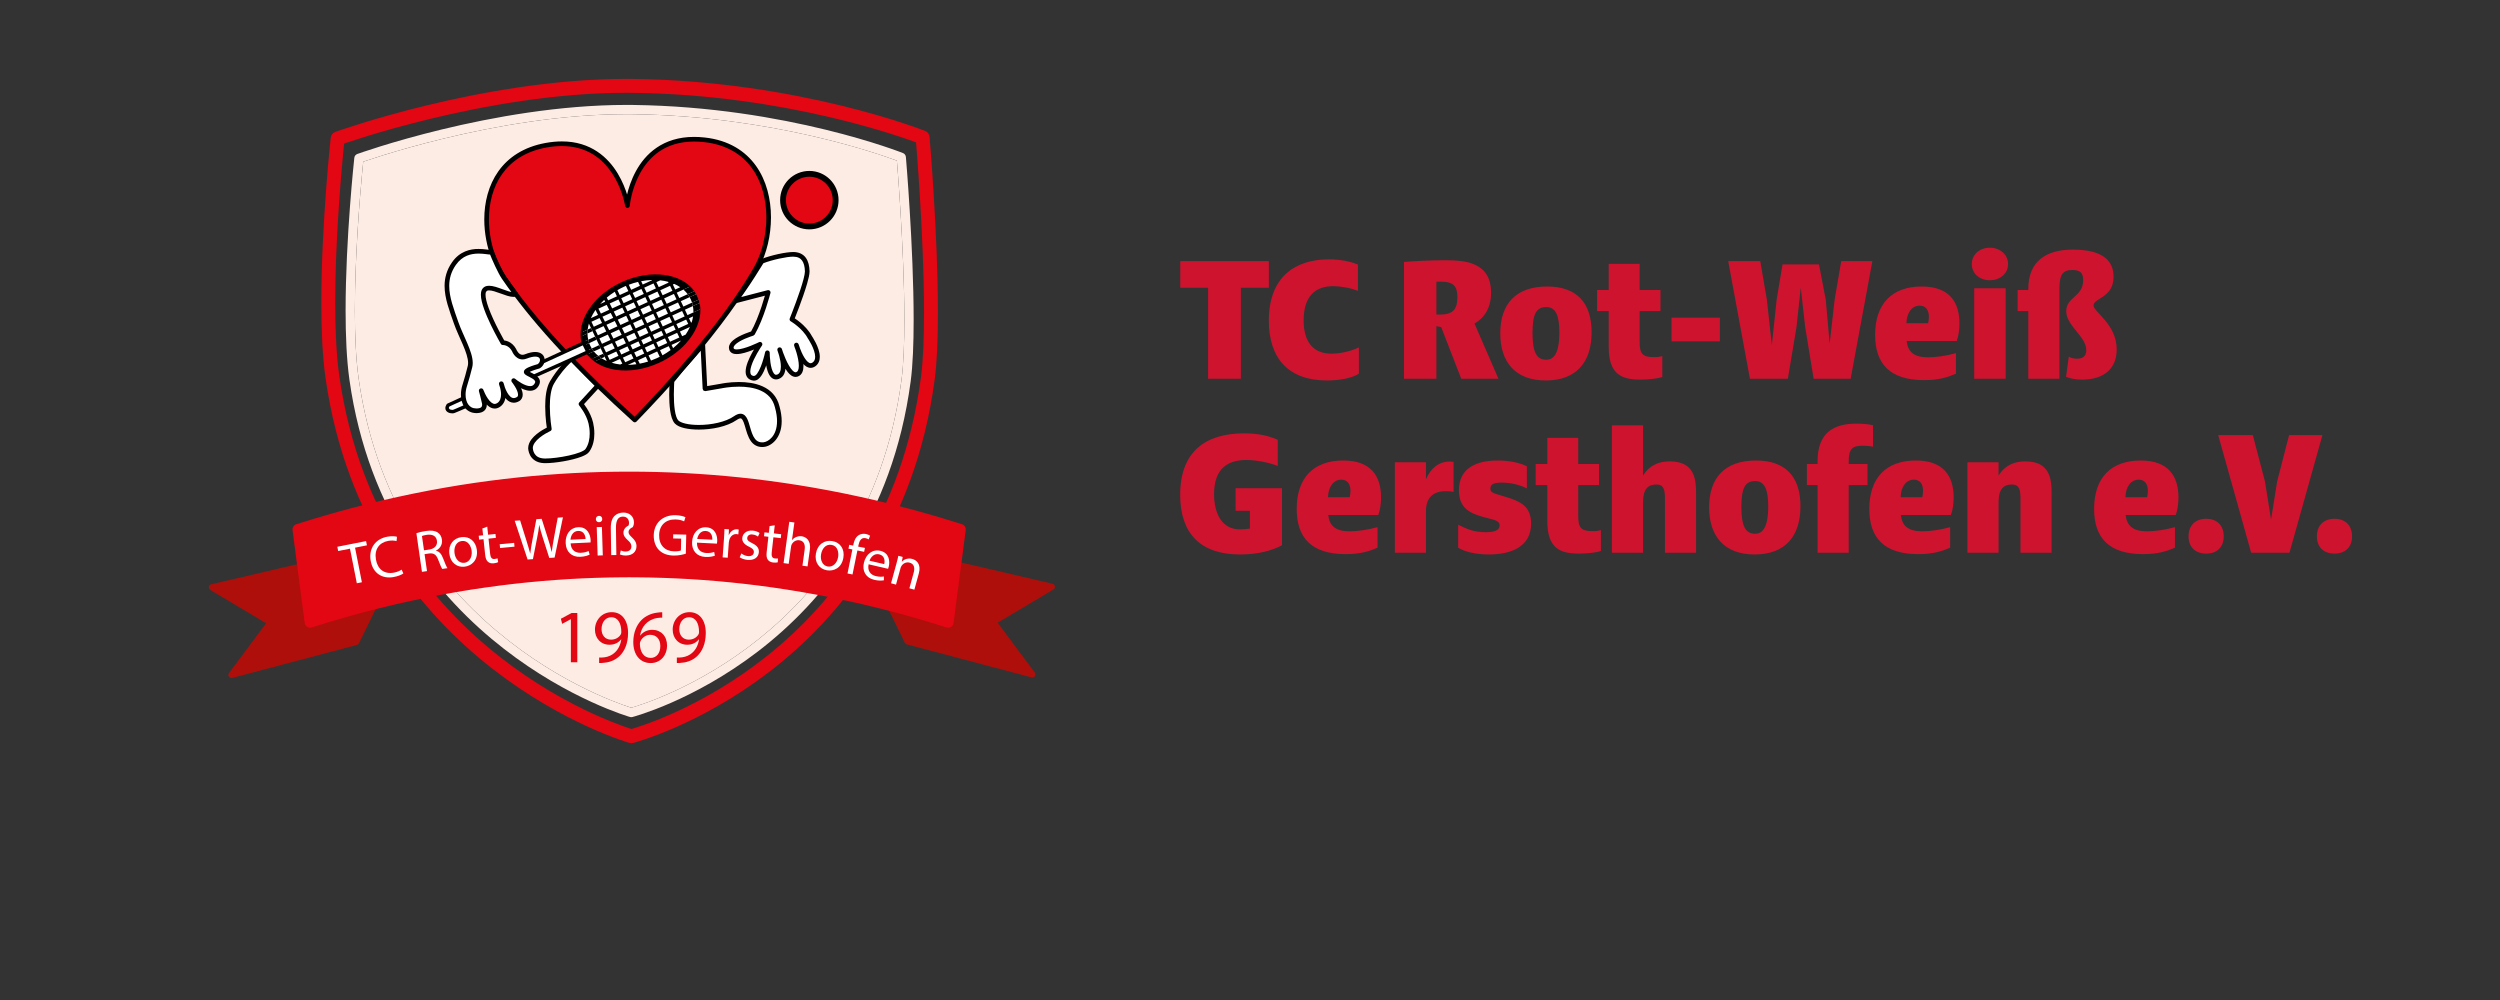 <?xml version="1.0" encoding="UTF-8" standalone="no"?><!DOCTYPE svg PUBLIC "-//W3C//DTD SVG 1.1//EN" "http://www.w3.org/Graphics/SVG/1.1/DTD/svg11.dtd"><svg width="215px" height="86px" version="1.1" xmlns="http://www.w3.org/2000/svg" xmlns:xlink="http://www.w3.org/1999/xlink" xml:space="preserve" xmlns:serif="http://www.serif.com/" style="fill-rule:evenodd;clip-rule:evenodd;stroke-linejoin:round;stroke-miterlimit:2;"><rect width="100%" height="100%" fill="#333333" stroke="none"/><g transform="matrix(1,0,0,1,-12,0)"><g transform="matrix(0.546,0,0,0.516,46.055,12.008)"><path d="M134.508,64.819C134.015,64.906 133.435,64.964 132.942,64.964C129.955,64.964 128.853,62.093 128.853,59.077C128.853,54.814 131.028,53.393 133.928,53.393C135.639,53.393 137.582,53.857 138.887,54.379L138.887,50.029C137.669,49.478 136.161,48.956 133.58,48.956C127.664,48.956 123.517,51.856 123.517,59.193C123.517,65.573 126.649,69.14 132.942,69.14C135.755,69.14 137.988,68.502 139.554,67.603L139.554,58.091L132.246,58.091L132.246,61.861L134.508,61.861L134.508,64.819ZM154.604,64.587C153.067,65.051 151.356,65.283 150.225,65.283C147.992,65.283 147.035,64.384 146.832,62.557L154.72,62.557C155.01,61.774 155.155,60.672 155.155,59.628C155.155,56.148 153.618,53.48 149.21,53.48C144.541,53.48 141.873,56.351 141.873,61.542C141.873,66.327 144.164,69.082 149.587,69.082C151.907,69.082 153.357,68.589 154.604,68.009L154.604,64.587ZM146.803,59.599C146.832,57.917 147.644,56.67 148.891,56.67C149.877,56.67 150.341,57.424 150.341,58.555C150.341,58.874 150.283,59.28 150.225,59.599L146.803,59.599ZM162.231,68.85L162.231,61.89C162.231,59.773 163.275,58.584 165.363,58.584C165.827,58.584 166.32,58.642 166.581,58.7L166.581,53.712C166.436,53.683 166.204,53.654 165.943,53.654C164.232,53.654 162.927,54.843 162.231,56.612L162.231,53.77L157.33,53.77L157.33,68.85L162.231,68.85ZM167.306,68.009C168.292,68.676 170.032,69.14 172.149,69.14C175.629,69.14 178.79,67.864 178.79,63.978C178.79,60.875 176.789,60.179 174.411,59.425C172.729,58.903 172.381,58.787 172.381,58.178C172.381,57.482 172.816,57.163 174.15,57.163C175.484,57.163 176.905,57.482 178.123,58.12L178.123,54.437C176.934,53.828 175.31,53.48 173.541,53.48C170.148,53.48 167.422,54.756 167.422,58.439C167.422,61.513 169.278,62.325 171.395,62.934C172.874,63.369 173.831,63.427 173.831,64.297C173.831,65.196 172.845,65.428 171.627,65.428C169.829,65.428 168.698,64.935 167.306,64.181L167.306,68.009ZM189.781,65.08C189.375,65.196 189.085,65.254 188.505,65.254C186.591,65.254 186.214,64.645 186.214,62.673L186.214,57.569L189.491,57.569L189.491,54.06L186.214,54.06L186.214,49.71L181.342,49.71L181.342,54.06L179.515,54.06L179.515,57.569L181.342,57.569L181.342,63.543C181.342,68.096 183.314,68.995 186.33,68.995C187.664,68.995 189.085,68.821 189.781,68.56L189.781,65.08ZM204.773,68.85L204.773,58.816C204.773,57.714 204.686,56.757 204.425,56.003C203.932,54.553 202.801,53.625 200.655,53.625C198.973,53.625 197.465,54.205 196.421,56.003L196.421,47.622L191.52,47.622L191.52,68.85L196.421,68.85L196.421,60.411C196.421,58.178 197.262,57.482 198.509,57.482C199.437,57.482 199.872,57.888 199.872,59.744L199.872,68.85L204.773,68.85ZM213.995,69.14C218.838,69.14 221.216,66.066 221.216,61.107C221.216,56.235 218.925,53.48 214.198,53.48C209.355,53.48 206.832,56.322 206.832,61.281C206.832,65.979 209.123,69.14 213.995,69.14ZM214.082,65.689C212.603,65.689 211.907,64.529 211.907,61.194C211.907,58.004 212.545,56.902 214.082,56.902C215.561,56.902 216.141,58.294 216.141,61.136C216.141,64.819 215.155,65.689 214.082,65.689ZM228.814,68.85L228.814,57.569L231.772,57.569L231.772,54.06L228.814,54.06L228.814,53.596C228.814,51.421 229.51,51.015 231.018,51.015C231.714,51.015 232.352,51.102 232.642,51.189L232.642,47.593C232.062,47.477 231.25,47.332 230.061,47.332C226.291,47.332 223.913,48.985 223.913,53.596L223.913,54.06L222.231,54.06L222.231,57.569L223.913,57.569L223.913,68.85L228.814,68.85ZM244.793,64.587C243.256,65.051 241.545,65.283 240.414,65.283C238.181,65.283 237.224,64.384 237.021,62.557L244.909,62.557C245.199,61.774 245.344,60.672 245.344,59.628C245.344,56.148 243.807,53.48 239.399,53.48C234.73,53.48 232.062,56.351 232.062,61.542C232.062,66.327 234.353,69.082 239.776,69.082C242.096,69.082 243.546,68.589 244.793,68.009L244.793,64.587ZM236.992,59.599C237.021,57.917 237.833,56.67 239.08,56.67C240.066,56.67 240.53,57.424 240.53,58.555C240.53,58.874 240.472,59.28 240.414,59.599L236.992,59.599ZM260.772,68.85L260.772,58.816C260.772,57.714 260.685,56.757 260.424,56.003C259.931,54.553 258.799,53.625 256.653,53.625C254.972,53.625 253.464,54.205 252.42,56.003L252.42,53.77L247.519,53.77L247.519,68.85L252.42,68.85L252.42,60.411C252.42,58.178 253.261,57.482 254.508,57.482C255.436,57.482 255.871,57.888 255.871,59.744L255.871,68.85L260.772,68.85ZM280.202,64.587C278.665,65.051 276.954,65.283 275.823,65.283C273.59,65.283 272.633,64.384 272.43,62.557L280.318,62.557C280.608,61.774 280.753,60.672 280.753,59.628C280.753,56.148 279.216,53.48 274.808,53.48C270.139,53.48 267.471,56.351 267.471,61.542C267.471,66.327 269.762,69.082 275.185,69.082C277.505,69.082 278.955,68.589 280.202,68.009L280.202,64.587ZM272.401,59.599C272.43,57.917 273.242,56.67 274.489,56.67C275.475,56.67 275.939,57.424 275.939,58.555C275.939,58.874 275.881,59.28 275.823,59.599L272.401,59.599ZM285.131,68.995C286.842,68.995 287.886,67.893 287.886,66.124C287.886,64.326 286.842,63.195 285.131,63.195C283.391,63.195 282.347,64.326 282.347,66.124C282.347,67.893 283.391,68.995 285.131,68.995ZM298.239,68.85L303.43,49.246L298.181,49.246L296.296,56.989L295.339,63.34L294.382,56.989L292.468,49.246L287.016,49.246L292.207,68.85L298.239,68.85ZM305.344,68.995C307.055,68.995 308.099,67.893 308.099,66.124C308.099,64.326 307.055,63.195 305.344,63.195C303.604,63.195 302.56,64.326 302.56,66.124C302.56,67.893 303.604,68.995 305.344,68.995Z" style="fill:rgb(206,19,47);fill-rule:nonzero;"/><path d="M133.074,39.85L133.074,24.683L137.482,24.683L137.482,20.246L123.533,20.246L123.533,24.683L127.912,24.683L127.912,39.85L133.074,39.85ZM151.663,34.63C150.097,35.442 148.328,35.674 147.342,35.674C144.384,35.674 142.963,33.615 142.963,30.106C142.963,25.959 144.935,24.422 147.603,24.422C148.705,24.422 150.271,24.683 151.518,25.205L151.518,20.826C150.3,20.304 148.763,19.956 146.936,19.956C141.629,19.956 137.482,22.885 137.482,30.164C137.482,36.399 140.527,40.14 146.646,40.14C148.589,40.14 150.561,39.763 151.663,39.009L151.663,34.63ZM173.645,39.85L169.875,30.657C171.383,29.758 172.485,28.076 172.485,25.495C172.485,23.146 171.615,21.667 169.962,20.855C168.657,20.217 166.975,20.101 165.177,20.101C163.147,20.101 160.247,20.246 158.768,20.391L158.768,39.85L163.872,39.85L163.872,31.092L164.626,31.237L167.787,39.85L173.645,39.85ZM163.872,29.149L163.872,23.668L164.539,23.668C166.627,23.668 167.178,24.48 167.178,26.278C167.178,28.047 166.656,29.149 164.539,29.149L163.872,29.149ZM181.098,40.14C185.941,40.14 188.319,37.066 188.319,32.107C188.319,27.235 186.028,24.48 181.301,24.48C176.458,24.48 173.935,27.322 173.935,32.281C173.935,36.979 176.226,40.14 181.098,40.14ZM181.185,36.689C179.706,36.689 179.01,35.529 179.01,32.194C179.01,29.004 179.648,27.902 181.185,27.902C182.664,27.902 183.244,29.294 183.244,32.136C183.244,35.819 182.258,36.689 181.185,36.689ZM199.455,36.08C199.049,36.196 198.759,36.254 198.179,36.254C196.265,36.254 195.888,35.645 195.888,33.673L195.888,28.569L199.165,28.569L199.165,25.06L195.888,25.06L195.888,20.71L191.016,20.71L191.016,25.06L189.189,25.06L189.189,28.569L191.016,28.569L191.016,34.543C191.016,39.096 192.988,39.995 196.004,39.995C197.338,39.995 198.759,39.821 199.455,39.56L199.455,36.08ZM208.531,33.615L208.531,29.671L200.904,29.671L200.904,33.615L208.531,33.615ZM229.121,39.85L232.543,20.246L227.642,20.246L226.598,26.684L225.815,34.021L225.206,26.713L224.133,20.797L218.391,20.797L217.463,26.713L216.709,34.253L215.926,26.684L214.882,20.246L209.836,20.246L213.258,39.85L219.232,39.85L220.595,31.208L221.262,24.654L221.958,31.208L223.292,39.85L229.121,39.85ZM245.709,35.587C244.172,36.051 242.461,36.283 241.33,36.283C239.097,36.283 238.14,35.384 237.937,33.557L245.825,33.557C246.115,32.774 246.26,31.672 246.26,30.628C246.26,27.148 244.723,24.48 240.315,24.48C235.646,24.48 232.978,27.351 232.978,32.542C232.978,37.327 235.269,40.082 240.692,40.082C243.012,40.082 244.462,39.589 245.709,39.009L245.709,35.587ZM237.908,30.599C237.937,28.917 238.749,27.67 239.996,27.67C240.982,27.67 241.446,28.424 241.446,29.555C241.446,29.874 241.388,30.28 241.33,30.599L237.908,30.599ZM253.539,39.85L253.539,24.77L248.58,24.77L248.58,39.85L253.539,39.85ZM251.045,23.436C252.64,23.436 253.916,22.334 253.916,20.739C253.916,19.144 252.64,18.013 251.045,18.013C249.45,18.013 248.203,19.144 248.203,20.739C248.203,22.334 249.45,23.436 251.045,23.436ZM263.051,39.531C263.602,39.763 264.356,39.995 265.574,39.995C269.054,39.995 271.026,38.139 271.026,34.978C271.026,30.744 267.372,28.714 267.372,27.641C267.372,26.394 270.533,26.394 270.533,22.856C270.533,20.217 268.88,18.332 264.124,18.332C259.89,18.332 257.105,20.275 257.105,24.886L257.105,25.06L255.424,25.06L255.424,28.569L257.105,28.569L257.105,39.85L262.006,39.85L262.006,24.886C262.006,22.653 262.413,21.725 264.037,21.725C265.313,21.725 265.748,22.247 265.748,23.407C265.748,26.249 263.08,26.191 263.08,28.598C263.08,31.034 266.241,32.803 266.241,35.094C266.241,36.138 265.632,36.515 264.733,36.515C264.269,36.515 263.805,36.399 263.486,36.167L263.051,39.531Z" style="fill:rgb(206,19,47);fill-rule:nonzero;"/></g><g transform="matrix(0.74,0,0,0.74,20.914,3.26)"><g transform="matrix(0.918,0,0,0.918,12,3.571)"><path d="M53.727,80.905C53.681,80.89 53.624,80.872 53.558,80.851C53.34,80.781 53.019,80.673 52.606,80.524C51.78,80.225 50.59,79.76 49.147,79.098C46.259,77.773 42.355,75.659 38.308,72.51C30.212,66.208 21.552,55.804 19.207,39.227C18.863,36.79 18.732,33.766 18.732,30.626C18.732,23.786 19.349,16.394 19.657,13.133C19.714,12.535 19.759,12.078 19.789,11.786C19.9,11.748 20.037,11.701 20.199,11.646C20.695,11.479 21.423,11.239 22.35,10.951C24.205,10.375 26.854,9.607 30.024,8.839C36.364,7.302 44.793,5.768 53.115,5.768L53.12,5.768C53.398,5.768 53.676,5.77 53.954,5.773C71.46,5.99 85.068,10.796 87.35,11.651C87.376,11.975 87.419,12.507 87.472,13.205C87.564,14.416 87.686,16.126 87.808,18.122C88.053,22.114 88.297,27.249 88.297,31.81C88.297,34.763 88.194,37.479 87.927,39.463L88.509,39.541L87.927,39.463C85.733,55.818 77.609,66.03 69.799,72.261C62.191,78.326 54.875,80.578 53.727,80.905Z" style="fill:rgb(253,236,228);fill-rule:nonzero;"/><path d="M53.72,82.103C53.665,82.103 53.611,82.095 53.558,82.08C53.513,82.066 45.858,79.869 37.587,73.437C29.318,67.011 20.431,56.311 18.044,39.391C17.688,36.864 17.558,33.799 17.558,30.626C17.558,21.417 18.66,11.303 18.661,11.292C18.685,11.068 18.833,10.879 19.045,10.803C19.078,10.795 36.193,4.599 53.12,4.594C53.403,4.594 53.686,4.595 53.969,4.599C73.437,4.844 88.081,10.674 88.121,10.689C88.329,10.771 88.47,10.962 88.489,11.184C88.49,11.192 89.471,22.609 89.471,31.81C89.471,34.793 89.369,37.54 89.091,39.619L87.927,39.463C88.194,37.479 88.297,34.763 88.297,31.81C88.297,27.249 88.053,22.114 87.808,18.122C87.686,16.126 87.564,14.416 87.472,13.205C87.419,12.507 87.376,11.975 87.35,11.651C85.068,10.796 71.46,5.99 53.954,5.773C53.676,5.77 53.398,5.768 53.12,5.768L53.115,5.768C44.793,5.768 36.364,7.302 30.024,8.839C26.854,9.607 24.205,10.375 22.35,10.951C21.423,11.239 20.695,11.479 20.199,11.646C20.037,11.701 19.9,11.748 19.789,11.786C19.759,12.078 19.714,12.535 19.657,13.133C19.349,16.394 18.732,23.786 18.732,30.626C18.732,33.766 18.863,36.79 19.207,39.227C21.552,55.804 30.212,66.208 38.308,72.51C42.355,75.659 46.259,77.773 49.147,79.098C50.59,79.76 51.78,80.225 52.606,80.524C53.019,80.673 53.34,80.781 53.558,80.851C53.624,80.872 53.681,80.89 53.727,80.905C54.875,80.578 62.191,78.326 69.799,72.261C77.609,66.03 85.733,55.818 87.927,39.463L89.091,39.619C86.789,56.839 77.977,67.487 69.759,73.782C61.539,80.083 53.916,82.07 53.868,82.084C53.819,82.097 53.769,82.103 53.72,82.103Z" style="fill:rgb(253,236,228);fill-rule:nonzero;"/></g><g transform="matrix(0.918,0,0,0.918,12,3.571)"><path d="M12.375,62.923L0.632,65.663L8.069,70.099L3.111,76.754L18.899,72.578L21.9,66.446L12.375,62.923Z" style="fill:rgb(174,15,10);fill-rule:nonzero;"/><path d="M12.464,63.304L1.665,65.824L8.269,69.763C8.364,69.82 8.431,69.915 8.453,70.023C8.474,70.131 8.449,70.245 8.383,70.333L4.095,76.089L18.626,72.246L21.358,66.663L12.239,63.29C12.036,63.215 11.933,62.99 12.008,62.787C12.083,62.585 12.308,62.481 12.51,62.556L22.035,66.079C22.139,66.117 22.222,66.198 22.263,66.301C22.304,66.403 22.3,66.519 22.251,66.618L19.25,72.75C19.2,72.852 19.108,72.928 18.999,72.957L3.211,77.132C3.05,77.175 2.88,77.111 2.787,76.973C2.693,76.835 2.698,76.653 2.797,76.52L7.496,70.213L0.431,65.999C0.294,65.918 0.22,65.761 0.245,65.603C0.269,65.445 0.387,65.318 0.543,65.282L12.286,62.542C12.496,62.493 12.707,62.624 12.756,62.834C12.805,63.045 12.674,63.255 12.464,63.304Z" style="fill:rgb(174,15,10);fill-rule:nonzero;"/><path d="M95.228,62.858L106.971,65.598L99.534,70.034L104.492,76.688L88.704,72.513L85.703,66.381L95.228,62.858Z" style="fill:rgb(174,15,10);fill-rule:nonzero;"/><path d="M95.317,62.477L107.06,65.217C107.216,65.253 107.334,65.38 107.358,65.538C107.383,65.695 107.309,65.852 107.172,65.934L100.107,70.148L104.806,76.454C104.906,76.588 104.91,76.77 104.816,76.908C104.723,77.046 104.553,77.109 104.392,77.067L88.604,72.891C88.494,72.862 88.402,72.787 88.352,72.685L85.352,66.553C85.303,66.454 85.299,66.338 85.34,66.235C85.381,66.133 85.464,66.052 85.567,66.014L95.092,62.491C95.295,62.416 95.52,62.519 95.595,62.722C95.67,62.925 95.567,63.15 95.364,63.225L86.245,66.598L88.977,72.18L103.508,76.023L99.22,70.268C99.154,70.179 99.128,70.066 99.15,69.958C99.171,69.849 99.238,69.754 99.333,69.698L105.938,65.759L95.139,63.239C94.929,63.19 94.798,62.979 94.847,62.769C94.896,62.558 95.106,62.427 95.317,62.477Z" style="fill:rgb(174,15,10);fill-rule:nonzero;"/></g><g transform="matrix(0.918,0,0,0.918,12,3.571)"><path d="M90.388,39.124L92.134,39.358C89.642,58.004 80.09,69.555 71.187,76.372C62.281,83.197 54.03,85.349 53.958,85.369C53.805,85.409 53.646,85.407 53.493,85.363C53.425,85.342 45.141,82.964 36.182,75.998C27.227,69.04 17.594,57.438 15.011,39.115C14.623,36.37 14.484,33.056 14.483,29.627C14.484,19.675 15.673,8.761 15.674,8.744C15.711,8.409 15.934,8.126 16.25,8.011C16.3,7.999 34.773,1.306 53.09,1.299C53.396,1.299 53.702,1.301 54.008,1.305C75.054,1.571 90.873,7.869 90.934,7.891C91.245,8.015 91.457,8.301 91.486,8.634C91.487,8.647 92.545,20.962 92.546,30.902C92.545,34.125 92.436,37.095 92.134,39.358L90.388,39.124C90.673,37.004 90.785,34.081 90.784,30.902C90.785,25.991 90.521,20.456 90.258,16.153C90.126,14.002 89.994,12.159 89.895,10.854C89.797,9.549 89.731,8.787 89.731,8.785L90.608,8.709L90.283,9.528C90.283,9.528 90.229,9.506 90.113,9.462C88.368,8.794 73.398,3.306 53.986,3.066C53.687,3.062 53.389,3.06 53.09,3.06C44.142,3.059 35.063,4.71 28.236,6.366C24.822,7.193 21.969,8.02 19.974,8.64C18.976,8.95 18.192,9.208 17.659,9.388C17.392,9.478 17.189,9.548 17.052,9.596C16.916,9.644 16.849,9.668 16.849,9.668L16.55,8.84L17.425,8.935C17.425,8.937 17.352,9.609 17.241,10.78C16.909,14.294 16.244,22.263 16.245,29.627C16.244,33.006 16.386,36.259 16.755,38.868C19.275,56.676 28.568,67.836 37.264,74.608C41.611,77.989 45.805,80.261 48.906,81.684C50.457,82.395 51.734,82.894 52.618,83.214C53.061,83.374 53.405,83.489 53.637,83.564C53.753,83.601 53.84,83.628 53.898,83.646L53.979,83.67L53.736,84.517L53.514,83.664L53.594,83.643C54.48,83.398 62.541,81.026 70.925,74.34C79.312,67.648 88.028,56.696 90.388,39.124Z" style="fill:rgb(227,6,19);fill-rule:nonzero;"/><path d="M93.848,70.096C93.104,69.858 92.368,69.63 91.64,69.41C90.912,69.191 90.191,68.98 89.478,68.778C88.764,68.576 88.059,68.382 87.36,68.196C86.661,68.009 85.969,67.831 85.284,67.66C84.599,67.488 83.92,67.325 83.248,67.168C82.576,67.011 81.91,66.861 81.25,66.717C80.59,66.574 79.936,66.437 79.287,66.306C78.639,66.176 77.996,66.05 77.358,65.931C76.72,65.812 76.088,65.699 75.46,65.592C74.833,65.484 74.21,65.382 73.592,65.285C72.973,65.188 72.359,65.096 71.75,65.01C71.14,64.923 70.534,64.841 69.933,64.764C69.331,64.687 68.732,64.614 68.137,64.546C67.542,64.478 66.951,64.415 66.362,64.356C65.774,64.297 65.188,64.242 64.605,64.192C64.022,64.141 63.442,64.095 62.863,64.053C62.285,64.011 61.71,63.973 61.135,63.939C60.561,63.904 59.988,63.874 59.416,63.847C58.845,63.821 58.275,63.798 57.706,63.78C57.138,63.761 56.569,63.746 56.002,63.735C55.435,63.724 54.868,63.716 54.301,63.713C53.735,63.709 53.168,63.709 52.602,63.713C52.035,63.716 51.469,63.724 50.902,63.735C50.334,63.746 49.767,63.761 49.198,63.78C48.629,63.798 48.059,63.821 47.488,63.847C46.916,63.874 46.344,63.904 45.769,63.939C45.195,63.973 44.619,64.011 44.04,64.053C43.462,64.095 42.882,64.141 42.299,64.192C41.716,64.242 41.13,64.297 40.542,64.356C39.953,64.415 39.362,64.478 38.767,64.546C38.172,64.614 37.574,64.687 36.972,64.764C36.37,64.841 35.764,64.923 35.154,65.01C34.544,65.096 33.931,65.188 33.312,65.285C32.694,65.382 32.071,65.484 31.444,65.592C30.816,65.699 30.184,65.812 29.546,65.931C28.908,66.05 28.266,66.176 27.617,66.306C26.969,66.437 26.314,66.574 25.654,66.717C24.995,66.861 24.328,67.011 23.656,67.168C22.984,67.325 22.306,67.488 21.62,67.659C20.935,67.83 20.243,68.009 19.544,68.195C18.846,68.382 18.14,68.576 17.426,68.778C16.713,68.981 15.993,69.191 15.264,69.41C14.536,69.63 13.8,69.858 13.056,70.096C12.969,69.424 12.887,68.799 12.81,68.21C12.733,67.62 12.66,67.064 12.59,66.529C12.521,65.994 12.453,65.48 12.387,64.972C12.321,64.464 12.255,63.964 12.189,63.456C12.123,62.948 12.055,62.434 11.985,61.899C11.916,61.364 11.843,60.808 11.766,60.218C11.689,59.629 11.608,59.004 11.52,58.332C12.274,58.091 13.021,57.859 13.76,57.636C14.499,57.413 15.231,57.199 15.955,56.993C16.679,56.787 17.396,56.589 18.106,56.4C18.816,56.21 19.519,56.027 20.215,55.852C20.912,55.677 21.601,55.51 22.285,55.349C22.968,55.188 23.645,55.034 24.317,54.887C24.988,54.739 25.653,54.598 26.313,54.463C26.972,54.329 27.626,54.2 28.275,54.077C28.924,53.954 29.567,53.838 30.206,53.726C30.845,53.615 31.479,53.509 32.108,53.408C32.737,53.307 33.362,53.212 33.983,53.121C34.603,53.031 35.22,52.945 35.833,52.864C36.445,52.783 37.054,52.707 37.66,52.636C38.265,52.564 38.868,52.497 39.467,52.434C40.065,52.371 40.662,52.314 41.255,52.259C41.848,52.205 42.439,52.155 43.027,52.11C43.615,52.064 44.201,52.022 44.785,51.984C45.369,51.946 45.951,51.912 46.532,51.882C47.113,51.852 47.692,51.826 48.27,51.804C48.848,51.782 49.425,51.763 50.002,51.748C50.578,51.733 51.153,51.722 51.728,51.715C52.303,51.707 52.877,51.704 53.452,51.704C54.026,51.704 54.601,51.707 55.176,51.715C55.751,51.722 56.327,51.733 56.903,51.748C57.479,51.763 58.056,51.782 58.634,51.804C59.212,51.826 59.791,51.852 60.371,51.882C60.952,51.912 61.535,51.946 62.119,51.984C62.703,52.021 63.289,52.064 63.877,52.11C64.465,52.155 65.056,52.205 65.649,52.259C66.242,52.313 66.838,52.371 67.437,52.434C68.036,52.497 68.638,52.564 69.244,52.636C69.85,52.707 70.458,52.783 71.071,52.864C71.684,52.945 72.3,53.031 72.921,53.121C73.541,53.212 74.166,53.307 74.796,53.408C75.425,53.509 76.059,53.614 76.697,53.726C77.336,53.837 77.98,53.955 78.629,54.078C79.278,54.2 79.932,54.329 80.591,54.463C81.251,54.598 81.916,54.739 82.587,54.887C83.258,55.034 83.935,55.188 84.619,55.349C85.303,55.51 85.992,55.677 86.688,55.852C87.384,56.027 88.088,56.21 88.798,56.4C89.508,56.589 90.224,56.787 90.949,56.993C91.673,57.199 92.404,57.413 93.143,57.636C93.882,57.859 94.629,58.091 95.384,58.332C95.296,59.004 95.215,59.629 95.138,60.218C95.061,60.808 94.988,61.364 94.918,61.899C94.848,62.434 94.781,62.948 94.715,63.456C94.648,63.963 94.583,64.464 94.517,64.972C94.451,65.48 94.383,65.994 94.313,66.529C94.243,67.064 94.171,67.62 94.094,68.209C94.017,68.799 93.935,69.424 93.848,70.096Z" style="fill:rgb(227,6,19);fill-rule:nonzero;"/><path d="M93.848,70.096L93.639,70.748C92.899,70.512 92.167,70.285 91.442,70.066C90.718,69.848 90,69.638 89.291,69.437C88.581,69.236 87.879,69.043 87.183,68.858C86.487,68.672 85.799,68.494 85.118,68.324C84.436,68.154 83.761,67.991 83.092,67.835C82.424,67.679 81.761,67.53 81.104,67.387C80.448,67.244 79.797,67.108 79.152,66.978C78.506,66.847 77.866,66.723 77.233,66.605C76.598,66.486 75.969,66.374 75.345,66.267C74.72,66.16 74.1,66.058 73.486,65.962C72.87,65.865 72.26,65.774 71.653,65.688C71.047,65.601 70.444,65.52 69.846,65.443C69.246,65.367 68.651,65.294 68.06,65.227C67.468,65.159 66.88,65.096 66.294,65.038C65.709,64.979 65.126,64.925 64.546,64.874C63.966,64.824 63.389,64.778 62.814,64.736C62.238,64.694 61.666,64.656 61.094,64.622C60.523,64.588 59.953,64.558 59.385,64.532C58.817,64.505 58.25,64.483 57.684,64.465C57.118,64.446 56.553,64.431 55.988,64.42C55.424,64.409 54.861,64.401 54.297,64.398C54.015,64.396 53.733,64.395 53.452,64.395C53.17,64.395 52.888,64.396 52.607,64.398C52.043,64.401 51.479,64.408 50.915,64.42C50.351,64.431 49.786,64.446 49.22,64.464C48.654,64.483 48.088,64.505 47.519,64.531C46.951,64.558 46.382,64.588 45.81,64.622C45.239,64.656 44.665,64.694 44.09,64.736C43.515,64.778 42.938,64.824 42.358,64.874C41.778,64.925 41.195,64.979 40.61,65.038C40.025,65.096 39.436,65.159 38.844,65.227C38.253,65.294 37.658,65.367 37.059,65.443C36.46,65.52 35.857,65.601 35.251,65.688C34.644,65.774 34.033,65.865 33.418,65.962C32.803,66.058 32.184,66.16 31.559,66.267C30.935,66.374 30.306,66.486 29.672,66.605C29.038,66.723 28.398,66.847 27.753,66.978C27.107,67.108 26.456,67.244 25.8,67.387C25.143,67.53 24.481,67.679 23.812,67.835C23.143,67.991 22.468,68.154 21.786,68.324C21.105,68.494 20.416,68.672 19.721,68.857C19.025,69.043 18.323,69.236 17.614,69.437C16.904,69.639 16.187,69.848 15.462,70.066C14.738,70.285 14.005,70.512 13.265,70.748C13.071,70.81 12.861,70.783 12.689,70.674C12.518,70.565 12.404,70.386 12.377,70.185C12.289,69.512 12.208,68.888 12.131,68.298C12.054,67.709 11.981,67.153 11.911,66.618C11.841,66.083 11.774,65.568 11.708,65.061C11.641,64.553 11.576,64.052 11.51,63.545C11.443,63.037 11.376,62.523 11.306,61.988C11.237,61.453 11.164,60.897 11.087,60.307C11.01,59.718 10.928,59.093 10.84,58.421C10.798,58.093 10.996,57.78 11.311,57.68C12.07,57.437 12.82,57.205 13.562,56.981C14.305,56.756 15.04,56.541 15.768,56.334C16.496,56.127 17.216,55.929 17.929,55.738C18.642,55.547 19.349,55.364 20.049,55.188C20.748,55.012 21.441,54.844 22.128,54.682C22.815,54.52 23.495,54.366 24.17,54.218C24.844,54.07 25.512,53.928 26.176,53.792C26.838,53.657 27.496,53.528 28.148,53.404C28.8,53.28 29.447,53.164 30.088,53.052C30.73,52.94 31.367,52.833 32,52.731C32.632,52.63 33.26,52.534 33.884,52.443C34.507,52.352 35.127,52.266 35.743,52.185C36.359,52.104 36.971,52.027 37.579,51.955C38.188,51.884 38.793,51.816 39.395,51.753C39.998,51.69 40.597,51.631 41.192,51.577C41.789,51.523 42.382,51.473 42.974,51.427C43.565,51.38 44.154,51.338 44.741,51.301C45.328,51.263 45.913,51.228 46.497,51.198C47.081,51.168 47.663,51.142 48.244,51.12C48.824,51.097 49.404,51.078 49.984,51.063C50.563,51.048 51.141,51.037 51.719,51.03C52.297,51.022 52.874,51.019 53.452,51.019C54.029,51.019 54.607,51.022 55.185,51.03C55.763,51.037 56.341,51.048 56.92,51.063C57.5,51.078 58.08,51.097 58.66,51.12C59.241,51.142 59.822,51.168 60.406,51.198C60.99,51.228 61.576,51.262 62.163,51.3C62.75,51.338 63.339,51.38 63.93,51.427C64.521,51.473 65.114,51.522 65.711,51.577C66.307,51.631 66.906,51.69 67.509,51.753C68.111,51.816 68.716,51.884 69.324,51.955C69.933,52.027 70.545,52.104 71.161,52.185C71.777,52.266 72.396,52.352 73.019,52.443C73.643,52.534 74.271,52.63 74.904,52.731C75.537,52.833 76.173,52.939 76.815,53.051C77.457,53.163 78.105,53.281 78.756,53.404C79.408,53.528 80.065,53.657 80.729,53.792C81.392,53.928 82.06,54.069 82.734,54.218C83.409,54.366 84.089,54.52 84.776,54.682C85.463,54.844 86.155,55.012 86.855,55.188C87.555,55.364 88.262,55.547 88.975,55.738C89.688,55.929 90.408,56.127 91.136,56.334C91.864,56.541 92.598,56.756 93.341,56.981C94.084,57.205 94.834,57.437 95.593,57.68C95.908,57.781 96.106,58.093 96.063,58.421C95.976,59.093 95.894,59.717 95.817,60.307C95.74,60.897 95.668,61.453 95.598,61.988C95.528,62.523 95.46,63.037 95.394,63.544C95.328,64.052 95.263,64.553 95.196,65.061C95.13,65.569 95.063,66.083 94.993,66.618C94.923,67.153 94.85,67.708 94.773,68.298C94.696,68.888 94.615,69.512 94.527,70.184C94.501,70.386 94.386,70.565 94.215,70.674C94.044,70.783 93.833,70.81 93.639,70.748L93.848,70.096L93.168,70.007C93.256,69.335 93.338,68.71 93.415,68.121C93.492,67.531 93.564,66.976 93.634,66.44C93.704,65.905 93.771,65.391 93.838,64.883C93.904,64.376 93.969,63.875 94.035,63.367C94.102,62.859 94.169,62.345 94.239,61.81C94.309,61.276 94.381,60.72 94.459,60.129C94.536,59.54 94.617,58.916 94.705,58.243L95.384,58.332L95.176,58.985C94.425,58.745 93.681,58.514 92.945,58.292C92.21,58.07 91.482,57.857 90.761,57.652C90.04,57.447 89.327,57.25 88.621,57.061C87.914,56.872 87.214,56.691 86.521,56.517C85.828,56.342 85.142,56.176 84.462,56.015C83.782,55.856 83.108,55.702 82.44,55.556C81.772,55.409 81.11,55.268 80.454,55.135C79.798,55 79.148,54.873 78.502,54.75C77.856,54.628 77.215,54.512 76.58,54.401C75.944,54.29 75.314,54.184 74.687,54.084C74.061,53.984 73.439,53.889 72.822,53.799C72.204,53.709 71.591,53.624 70.981,53.543C70.372,53.463 69.766,53.387 69.164,53.316C68.561,53.245 67.961,53.178 67.366,53.115C66.77,53.053 66.177,52.995 65.587,52.941C64.997,52.887 64.409,52.838 63.824,52.793C63.238,52.747 62.655,52.705 62.075,52.667C61.494,52.63 60.914,52.596 60.336,52.566C59.759,52.536 59.183,52.511 58.607,52.489C58.032,52.466 57.458,52.447 56.885,52.433C56.312,52.418 55.739,52.407 55.167,52.399C54.595,52.392 54.023,52.389 53.452,52.389C52.88,52.389 52.308,52.392 51.736,52.399C51.164,52.407 50.592,52.418 50.019,52.433C49.446,52.447 48.872,52.466 48.296,52.489C47.721,52.511 47.145,52.536 46.567,52.566C45.99,52.596 45.411,52.63 44.829,52.668C44.248,52.705 43.665,52.747 43.08,52.793C42.495,52.838 41.907,52.888 41.317,52.941C40.726,52.995 40.133,53.053 39.538,53.115C38.942,53.178 38.343,53.245 37.74,53.316C37.138,53.387 36.532,53.463 35.922,53.543C35.313,53.624 34.699,53.709 34.082,53.799C33.464,53.889 32.842,53.984 32.216,54.084C31.591,54.184 30.96,54.29 30.324,54.401C29.688,54.512 29.048,54.628 28.403,54.75C27.757,54.872 27.106,55 26.45,55.135C25.793,55.268 25.132,55.409 24.463,55.556C23.796,55.703 23.122,55.856 22.442,56.016C21.762,56.176 21.075,56.343 20.382,56.517C19.689,56.691 18.99,56.872 18.283,57.061C17.576,57.25 16.863,57.447 16.143,57.652C15.422,57.857 14.694,58.07 13.958,58.292C13.222,58.514 12.479,58.745 11.728,58.985L11.52,58.332L12.199,58.243C12.287,58.915 12.369,59.54 12.445,60.13C12.523,60.72 12.595,61.276 12.665,61.811C12.735,62.345 12.802,62.859 12.868,63.367C12.935,63.875 13,64.376 13.066,64.883C13.132,65.391 13.2,65.905 13.27,66.44C13.34,66.975 13.412,67.531 13.489,68.121C13.566,68.711 13.648,69.335 13.736,70.007L13.056,70.096L12.848,69.443C13.595,69.205 14.335,68.975 15.067,68.755C15.799,68.534 16.523,68.323 17.239,68.119C17.956,67.916 18.666,67.721 19.368,67.534C20.07,67.347 20.766,67.167 21.454,66.995C22.143,66.823 22.825,66.658 23.5,66.501C24.176,66.343 24.846,66.192 25.509,66.048C26.173,65.904 26.83,65.766 27.482,65.635C28.133,65.503 28.779,65.377 29.42,65.258C30.061,65.138 30.697,65.025 31.328,64.916C31.959,64.809 32.585,64.706 33.206,64.608C33.828,64.511 34.445,64.419 35.058,64.331C35.671,64.244 36.279,64.162 36.885,64.084C37.489,64.007 38.091,63.934 38.689,63.865C39.287,63.797 39.882,63.734 40.473,63.674C41.065,63.615 41.654,63.56 42.24,63.51C42.826,63.459 43.409,63.412 43.991,63.37C44.572,63.327 45.151,63.289 45.728,63.255C46.306,63.22 46.882,63.19 47.456,63.163C48.031,63.136 48.603,63.114 49.175,63.095C49.747,63.076 50.318,63.061 50.888,63.05C51.459,63.039 52.028,63.031 52.598,63.028C52.882,63.026 53.167,63.025 53.452,63.025C53.737,63.025 54.021,63.026 54.306,63.028C54.876,63.031 55.445,63.039 56.016,63.05C56.586,63.062 57.157,63.076 57.729,63.095C58.301,63.114 58.874,63.137 59.448,63.163C60.022,63.19 60.599,63.22 61.176,63.255C61.753,63.289 62.332,63.328 62.913,63.37C63.495,63.412 64.078,63.459 64.664,63.51C65.25,63.56 65.839,63.615 66.431,63.674C67.022,63.734 67.617,63.797 68.215,63.866C68.814,63.934 69.415,64.007 70.02,64.085C70.624,64.162 71.233,64.244 71.846,64.331C72.459,64.419 73.076,64.511 73.698,64.608C74.319,64.706 74.945,64.809 75.576,64.916C76.207,65.025 76.843,65.138 77.484,65.258C78.125,65.377 78.771,65.503 79.423,65.635C80.074,65.766 80.732,65.904 81.395,66.048C82.058,66.192 82.728,66.343 83.404,66.501C84.079,66.659 84.761,66.823 85.45,66.995C86.139,67.167 86.834,67.347 87.536,67.534C88.238,67.721 88.948,67.915 89.665,68.119C90.381,68.322 91.106,68.534 91.838,68.755C92.569,68.975 93.309,69.205 94.056,69.443L93.848,70.096L93.168,70.007L93.848,70.096Z" style="fill:rgb(227,6,19);fill-rule:nonzero;"/></g><g transform="matrix(0.918,0,0,0.918,12,3.571)"><path d="M18.979,65.151L19.621,65.024L18.754,60.646L20.257,60.349L20.15,59.809L16.51,60.53L16.617,61.07L18.112,60.773L18.979,65.151Z" style="fill:white;fill-rule:nonzero;"/><path d="M24.65,63.424C24.415,63.593 24.033,63.743 23.645,63.811C22.443,64.021 21.612,63.365 21.401,62.157C21.174,60.86 21.814,59.986 22.972,59.783C23.382,59.712 23.742,59.74 24.004,59.815L24.067,59.268C23.883,59.209 23.472,59.145 22.857,59.252C21.325,59.52 20.461,60.75 20.731,62.296C21.013,63.915 22.215,64.612 23.607,64.369C24.207,64.264 24.656,64.065 24.87,63.906L24.65,63.424Z" style="fill:white;fill-rule:nonzero;"/><path d="M27.223,63.706L27.863,63.614L27.554,61.464L28.158,61.377C28.742,61.316 29.044,61.535 29.29,62.199C29.519,62.797 29.691,63.208 29.792,63.336L30.454,63.241C30.324,63.065 30.137,62.603 29.876,61.934C29.684,61.436 29.405,61.115 29.003,61.038L29,61.016C29.497,60.764 29.847,60.27 29.753,59.615C29.698,59.232 29.509,58.914 29.227,58.729C28.878,58.494 28.418,58.432 27.733,58.531C27.292,58.594 26.833,58.698 26.519,58.81L27.223,63.706ZM27.224,59.167C27.323,59.123 27.539,59.062 27.848,59.017C28.527,58.927 29.031,59.141 29.123,59.781C29.204,60.348 28.824,60.786 28.139,60.884L27.484,60.978L27.224,59.167Z" style="fill:white;fill-rule:nonzero;"/><path d="M32.229,59.31C31.24,59.432 30.544,60.229 30.691,61.425C30.83,62.554 31.663,63.171 32.63,63.052C33.493,62.946 34.338,62.258 34.175,60.937C34.041,59.844 33.255,59.184 32.229,59.31ZM32.275,59.799C33.042,59.705 33.439,60.435 33.514,61.04C33.613,61.845 33.219,62.485 32.599,62.562C31.964,62.64 31.441,62.104 31.345,61.322C31.262,60.643 31.507,59.893 32.275,59.799Z" style="fill:white;fill-rule:nonzero;"/><path d="M34.872,58.217L34.963,59.075L34.409,59.134L34.461,59.63L35.016,59.571L35.223,61.523C35.268,61.945 35.368,62.256 35.574,62.428C35.748,62.589 36.002,62.659 36.305,62.627C36.557,62.6 36.753,62.542 36.873,62.477L36.791,61.992C36.712,62.023 36.589,62.059 36.419,62.077C36.057,62.115 35.904,61.877 35.857,61.433L35.652,59.503L36.584,59.404L36.531,58.909L35.599,59.008L35.49,57.98L34.872,58.217Z" style="fill:white;fill-rule:nonzero;"/><path d="M37.066,60.208L37.111,60.69L38.94,60.517L38.895,60.036L37.066,60.208Z" style="fill:white;fill-rule:nonzero;"/><path d="M41.273,62.097L41.797,59.442C41.936,58.783 42.012,58.285 42.065,57.782L42.079,57.781C42.183,58.28 42.322,58.762 42.524,59.389L43.343,61.947L44.018,61.898L45.073,56.796L44.413,56.844L43.935,59.414C43.824,60.048 43.724,60.614 43.66,61.171L43.645,61.172C43.532,60.651 43.356,60.067 43.172,59.484L42.38,56.991L41.705,57.04L41.22,59.61C41.096,60.268 40.983,60.872 40.938,61.375L40.923,61.376C40.799,60.901 40.62,60.287 40.427,59.675L39.65,57.188L38.968,57.238L40.598,62.146L41.273,62.097Z" style="fill:white;fill-rule:nonzero;"/><path d="M48.57,59.984C48.574,59.917 48.584,59.812 48.578,59.679C48.547,59.018 48.186,57.999 47.013,58.054C45.965,58.103 45.366,58.988 45.417,60.072C45.468,61.157 46.163,61.854 47.27,61.802C47.842,61.775 48.23,61.638 48.455,61.523L48.322,61.061C48.082,61.176 47.803,61.271 47.335,61.293C46.681,61.323 46.1,60.986 46.044,60.102L48.57,59.984ZM46.029,59.634C46.06,59.178 46.321,58.556 46.982,58.525C47.718,58.49 47.926,59.128 47.938,59.545L46.029,59.634Z" style="fill:white;fill-rule:nonzero;"/><path d="M50.119,61.62L50.006,58.022L49.351,58.043L49.465,61.641L50.119,61.62ZM49.634,56.613C49.396,56.62 49.231,56.804 49.238,57.035C49.245,57.258 49.414,57.431 49.644,57.424C49.905,57.415 50.063,57.232 50.048,57.009C50.041,56.779 49.879,56.605 49.634,56.613Z" style="fill:white;fill-rule:nonzero;"/><path d="M51.835,61.576L51.785,58.185C51.769,57.129 52.083,56.723 52.656,56.714C53.117,56.707 53.434,57 53.441,57.513C53.443,57.64 53.415,57.744 53.379,57.834C52.958,58.049 52.725,58.379 52.731,58.759C52.737,59.175 53.009,59.446 53.325,59.739C53.597,59.98 53.734,60.187 53.738,60.499C53.743,60.841 53.495,61.127 53.019,61.134C52.796,61.138 52.587,61.089 52.392,60.995L52.28,61.495C52.498,61.603 52.796,61.644 53.071,61.64C53.896,61.627 54.395,61.136 54.384,60.437C54.377,59.902 54.067,59.594 53.765,59.301C53.531,59.067 53.38,58.913 53.376,58.66C53.373,58.407 53.57,58.196 53.903,58.049C53.983,57.929 54.069,57.697 54.065,57.437C54.053,56.627 53.429,56.19 52.723,56.2C52.269,56.207 51.914,56.338 51.635,56.595C51.312,56.898 51.118,57.377 51.131,58.224L51.181,61.586L51.835,61.576Z" style="fill:white;fill-rule:nonzero;"/><path d="M60.683,58.994L59.032,58.958L59.021,59.478L60.039,59.501L60.007,60.995C59.856,61.066 59.565,61.119 59.141,61.11C57.974,61.085 57.224,60.317 57.252,59.046C57.279,57.789 58.092,57.048 59.311,57.074C59.817,57.085 60.149,57.189 60.414,57.314L60.582,56.79C60.368,56.681 59.918,56.545 59.338,56.532C57.657,56.495 56.607,57.566 56.567,59.06C56.55,59.841 56.803,60.516 57.226,60.942C57.706,61.421 58.326,61.628 59.085,61.645C59.762,61.659 60.338,61.501 60.63,61.403L60.683,58.994Z" style="fill:white;fill-rule:nonzero;"/><path d="M64.568,60.135C64.579,60.069 64.599,59.965 64.605,59.832C64.638,59.171 64.378,58.123 63.204,58.064C62.157,58.012 61.475,58.834 61.421,59.918C61.367,61.003 61.992,61.764 63.099,61.819C63.671,61.848 64.07,61.748 64.306,61.656L64.218,61.182C63.967,61.274 63.681,61.342 63.213,61.318C62.559,61.286 62.013,60.894 62.042,60.009L64.568,60.135ZM62.073,59.541C62.148,59.091 62.468,58.496 63.129,58.529C63.864,58.566 64.01,59.221 63.982,59.637L62.073,59.541Z" style="fill:white;fill-rule:nonzero;"/><path d="M65.289,61.872L65.935,61.918L66.071,60.004C66.079,59.893 66.101,59.79 66.123,59.702C66.247,59.219 66.598,58.893 67.058,58.926C67.147,58.933 67.213,58.945 67.279,58.964L67.323,58.349C67.264,58.33 67.213,58.318 67.139,58.313C66.701,58.282 66.286,58.558 66.089,59.029L66.059,59.026L66.087,58.32L65.516,58.279C65.514,58.615 65.496,58.979 65.466,59.402L65.289,61.872Z" style="fill:white;fill-rule:nonzero;"/><path d="M67.449,61.857C67.688,62.028 68.042,62.157 68.434,62.193C69.286,62.27 69.815,61.87 69.873,61.241C69.921,60.708 69.631,60.368 69.03,60.074C68.58,59.854 68.377,59.701 68.404,59.405C68.428,59.138 68.663,58.935 69.048,58.97C69.382,59.001 69.63,59.143 69.763,59.244L69.969,58.785C69.78,58.648 69.47,58.516 69.108,58.483C68.337,58.413 67.828,58.845 67.775,59.422C67.736,59.852 68.007,60.235 68.631,60.523C69.096,60.745 69.266,60.932 69.238,61.243C69.211,61.539 68.967,61.756 68.493,61.713C68.167,61.683 67.839,61.519 67.657,61.376L67.449,61.857Z" style="fill:white;fill-rule:nonzero;"/><path d="M71.233,57.909L71.137,58.767L70.583,58.705L70.528,59.2L71.082,59.262L70.865,61.213C70.818,61.634 70.849,61.96 71.012,62.172C71.148,62.367 71.381,62.49 71.684,62.524C71.935,62.552 72.139,62.538 72.27,62.5L72.295,62.009C72.211,62.022 72.083,62.03 71.913,62.011C71.551,61.971 71.453,61.705 71.503,61.262L71.718,59.333L72.649,59.436L72.704,58.941L71.773,58.837L71.888,57.81L71.233,57.909Z" style="fill:white;fill-rule:nonzero;"/><path d="M73.005,62.599L73.653,62.689L73.95,60.537C73.968,60.412 73.988,60.317 74.037,60.234C74.204,59.897 74.576,59.648 74.996,59.706C75.608,59.79 75.754,60.306 75.675,60.881L75.392,62.929L76.04,63.018L76.333,60.897C76.503,59.666 75.778,59.266 75.299,59.2C75.056,59.166 74.817,59.208 74.61,59.292C74.396,59.375 74.212,59.515 74.083,59.685L74.068,59.683L74.375,57.458L73.727,57.368L73.005,62.599Z" style="fill:white;fill-rule:nonzero;"/><path d="M79.183,59.81C78.201,59.639 77.304,60.2 77.097,61.387C76.902,62.508 77.52,63.34 78.48,63.507C79.337,63.656 80.345,63.243 80.573,61.931C80.762,60.847 80.202,59.987 79.183,59.81ZM79.084,60.291C79.847,60.423 80.014,61.238 79.91,61.838C79.771,62.637 79.209,63.136 78.593,63.029C77.963,62.919 77.618,62.255 77.753,61.479C77.87,60.805 78.322,60.158 79.084,60.291Z" style="fill:white;fill-rule:nonzero;"/><path d="M81.732,64.039L82.35,60.999L83.203,61.173L83.302,60.684L82.449,60.511L82.488,60.322C82.597,59.782 82.834,59.329 83.38,59.441C83.562,59.478 83.686,59.541 83.772,59.604L83.96,59.126C83.847,59.05 83.66,58.959 83.434,58.913C83.135,58.852 82.796,58.882 82.508,59.066C82.151,59.289 81.95,59.719 81.849,60.215L81.815,60.382L81.32,60.282L81.22,60.77L81.716,60.871L81.098,63.91L81.732,64.039Z" style="fill:white;fill-rule:nonzero;"/><path d="M86.234,63.321C86.256,63.258 86.294,63.16 86.324,63.029C86.474,62.385 86.403,61.307 85.258,61.042C84.237,60.805 83.421,61.493 83.175,62.551C82.93,63.609 83.41,64.468 84.49,64.719C85.048,64.848 85.459,64.821 85.707,64.772L85.704,64.29C85.441,64.336 85.147,64.352 84.691,64.246C84.053,64.098 83.585,63.616 83.771,62.75L86.234,63.321ZM83.884,62.296C84.037,61.865 84.457,61.337 85.102,61.486C85.819,61.653 85.847,62.323 85.746,62.727L83.884,62.296Z" style="fill:white;fill-rule:nonzero;"/><path d="M86.608,65.15L87.239,65.323L87.812,63.236C87.841,63.128 87.885,63.025 87.936,62.954C88.14,62.632 88.543,62.426 88.959,62.541C89.554,62.704 89.634,63.227 89.481,63.787L88.932,65.788L89.563,65.961L90.132,63.888C90.458,62.698 89.791,62.206 89.311,62.074C88.737,61.917 88.247,62.129 87.984,62.412L87.97,62.408L88.091,61.824L87.532,61.671C87.475,61.963 87.401,62.26 87.303,62.618L86.608,65.15Z" style="fill:white;fill-rule:nonzero;"/><path d="M46.076,75.148L46.892,75.148L46.892,68.914L46.172,68.914L44.811,69.643L44.974,70.286L46.057,69.701L46.076,69.701L46.076,75.148Z" style="fill:rgb(227,6,19);fill-rule:nonzero;"/><path d="M49.654,75.244C49.855,75.253 50.123,75.244 50.43,75.196C51.102,75.119 51.763,74.832 52.243,74.362C52.857,73.767 53.317,72.808 53.317,71.437C53.317,69.845 52.531,68.809 51.255,68.809C49.98,68.809 49.126,69.845 49.126,71.024C49.126,72.089 49.845,72.933 50.967,72.933C51.591,72.933 52.089,72.683 52.435,72.261L52.463,72.261C52.348,73 52.051,73.546 51.639,73.92C51.284,74.256 50.824,74.458 50.334,74.525C50.047,74.553 49.836,74.573 49.654,74.553L49.654,75.244ZM51.188,69.451C52.07,69.451 52.463,70.267 52.463,71.331C52.463,71.465 52.435,71.561 52.387,71.638C52.166,72.012 51.725,72.29 51.159,72.29C50.43,72.29 49.96,71.744 49.96,70.967C49.96,70.084 50.469,69.451 51.188,69.451Z" style="fill:rgb(227,6,19);fill-rule:nonzero;"/><path d="M57.642,68.819C57.489,68.819 57.278,68.828 57.028,68.866C56.242,68.962 55.551,69.279 55.034,69.787C54.42,70.401 53.979,71.369 53.979,72.597C53.979,74.218 54.851,75.253 56.184,75.253C57.479,75.253 58.256,74.199 58.256,73.057C58.256,71.839 57.479,71.043 56.376,71.043C55.686,71.043 55.168,71.369 54.871,71.763L54.842,71.763C54.986,70.737 55.686,69.768 57.009,69.547C57.249,69.509 57.47,69.499 57.642,69.509L57.642,68.819ZM56.184,74.601C55.302,74.601 54.832,73.844 54.813,72.818C54.813,72.664 54.851,72.539 54.909,72.444C55.139,71.993 55.609,71.676 56.117,71.676C56.894,71.676 57.402,72.213 57.402,73.105C57.402,73.997 56.913,74.601 56.184,74.601Z" style="fill:rgb(227,6,19);fill-rule:nonzero;"/><path d="M59.493,75.244C59.694,75.253 59.963,75.244 60.27,75.196C60.941,75.119 61.603,74.832 62.082,74.362C62.696,73.767 63.156,72.808 63.156,71.437C63.156,69.845 62.37,68.809 61.095,68.809C59.819,68.809 58.966,69.845 58.966,71.024C58.966,72.089 59.685,72.933 60.807,72.933C61.43,72.933 61.929,72.683 62.274,72.261L62.303,72.261C62.188,73 61.891,73.546 61.478,73.92C61.123,74.256 60.663,74.458 60.174,74.525C59.886,74.553 59.675,74.573 59.493,74.553L59.493,75.244ZM61.027,69.451C61.91,69.451 62.303,70.267 62.303,71.331C62.303,71.465 62.274,71.561 62.226,71.638C62.006,72.012 61.564,72.29 60.999,72.29C60.27,72.29 59.8,71.744 59.8,70.967C59.8,70.084 60.308,69.451 61.027,69.451Z" style="fill:rgb(227,6,19);fill-rule:nonzero;"/></g><g transform="matrix(0.918,0,0,0.918,12,3.571)"><path d="M79.599,16.649C79.599,18.49 78.107,19.982 76.267,19.982C74.426,19.982 72.934,18.49 72.934,16.649C72.934,14.809 74.426,13.317 76.267,13.317C78.107,13.317 79.599,14.809 79.599,16.649Z" style="fill:rgb(227,6,19);fill-rule:nonzero;"/><path d="M79.232,16.649L79.966,16.649C79.966,18.693 78.31,20.349 76.267,20.349C74.223,20.349 72.567,18.693 72.567,16.649C72.567,14.606 74.223,12.95 76.267,12.95C78.31,12.95 79.966,14.606 79.966,16.649L79.232,16.649C79.229,15.012 77.904,13.687 76.267,13.684C74.629,13.687 73.304,15.012 73.301,16.649C73.304,18.287 74.629,19.612 76.267,19.614C77.904,19.612 79.229,18.287 79.232,16.649Z" style="fill-rule:nonzero;"/><path d="M36.191,43.137C36.315,43.3 36.411,43.423 36.441,43.458C36.409,43.403 36.351,43.313 36.278,43.205L36.189,43.129L36.191,43.137Z" style="fill:white;fill-rule:nonzero;"/><path d="M76.336,34.011C75.612,32.64 74.059,31.735 74.059,31.735C74.059,31.735 76.039,26.835 76,25.639C75.961,24.444 75.532,23.51 74.215,23.51C73.362,23.51 71.534,23.893 70.256,24.391C70.205,24.481 69.726,25.233 69.673,25.32C68.995,26.432 68.106,27.788 66.921,29.407L71.058,28.332C71.058,28.332 70.23,31.563 69.092,33.522C69.092,33.522 66.091,34.403 66.401,35.48C66.712,36.557 70.024,34.892 70.024,34.892C70.024,34.892 67.229,38.907 69.196,39.201C70.238,39.357 70.955,35.969 70.955,35.969C70.955,35.969 70.955,39.495 72.3,39.005C73.646,38.515 72.507,35.578 72.507,35.578C72.507,35.578 73.575,39.053 74.68,38.711C75.947,38.319 74.625,34.99 74.625,34.99C74.625,34.99 75.612,38.319 76.854,37.438C78.095,36.557 76.336,34.011 76.336,34.011Z" style="fill:white;fill-rule:nonzero;"/><path d="M76.336,34.011L76.076,34.148C75.743,33.516 75.2,32.967 74.738,32.585C74.508,32.393 74.299,32.243 74.148,32.141L73.972,32.025L73.911,31.988C73.785,31.915 73.732,31.76 73.787,31.624C73.787,31.624 73.907,31.326 74.089,30.858C74.36,30.156 74.769,29.072 75.107,28.051C75.447,27.039 75.712,26.054 75.706,25.675L75.706,25.649C75.689,25.082 75.573,24.605 75.349,24.298C75.123,23.995 74.807,23.809 74.215,23.803C73.433,23.799 71.597,24.18 70.363,24.665L70.256,24.391L70.512,24.536C70.476,24.599 70.349,24.8 70.214,25.013C70.082,25.223 69.946,25.436 69.924,25.473C69.242,26.591 68.348,27.955 67.158,29.58L66.921,29.407L66.847,29.122L70.984,28.048C71.085,28.022 71.192,28.05 71.266,28.124C71.339,28.197 71.369,28.304 71.343,28.405C71.338,28.417 70.516,31.65 69.346,33.669L69.175,33.803C69.175,33.804 69.014,33.851 68.767,33.939C68.396,34.07 67.836,34.293 67.389,34.563C67.166,34.697 66.971,34.844 66.846,34.981C66.719,35.121 66.671,35.238 66.673,35.322L66.684,35.398L66.769,35.497C66.824,35.526 66.932,35.55 67.075,35.549C67.522,35.553 68.251,35.328 68.839,35.094C69.134,34.978 69.399,34.861 69.589,34.774C69.779,34.687 69.891,34.63 69.892,34.63C70.012,34.569 70.157,34.598 70.246,34.7C70.334,34.802 70.342,34.95 70.265,35.06C70.264,35.061 70.173,35.192 70.033,35.413C69.822,35.745 69.505,36.274 69.244,36.827C68.982,37.378 68.785,37.964 68.788,38.352C68.788,38.534 68.828,38.659 68.888,38.737C68.948,38.814 69.037,38.878 69.239,38.91L69.266,38.912L69.447,38.834C69.742,38.624 70.097,37.87 70.313,37.193C70.426,36.854 70.515,36.531 70.576,36.294C70.636,36.057 70.667,35.909 70.667,35.909C70.699,35.761 70.836,35.662 70.985,35.677C71.135,35.693 71.249,35.819 71.249,35.969C71.249,35.97 71.249,36.152 71.265,36.434C71.29,36.855 71.355,37.491 71.505,37.993C71.579,38.243 71.676,38.458 71.777,38.587C71.884,38.719 71.958,38.755 72.055,38.758L72.199,38.729C72.371,38.664 72.468,38.562 72.548,38.392C72.625,38.224 72.664,37.986 72.663,37.722C72.664,37.274 72.558,36.756 72.449,36.358C72.394,36.159 72.34,35.989 72.299,35.869C72.259,35.749 72.233,35.684 72.233,35.684L72.507,35.578L72.788,35.491C72.788,35.492 72.846,35.681 72.951,35.971C73.109,36.405 73.372,37.06 73.68,37.588C73.834,37.851 74,38.082 74.155,38.233C74.312,38.387 74.445,38.444 74.525,38.441L74.594,38.43C74.713,38.39 74.777,38.33 74.841,38.196C74.902,38.063 74.937,37.858 74.936,37.618C74.937,37.117 74.793,36.476 74.645,35.971C74.572,35.719 74.498,35.499 74.443,35.343C74.388,35.188 74.352,35.099 74.352,35.099L74.625,34.99L74.907,34.907C74.907,34.907 74.952,35.06 75.038,35.296C75.166,35.65 75.385,36.184 75.653,36.609C75.786,36.821 75.932,37.005 76.071,37.124C76.211,37.246 76.332,37.294 76.43,37.293C76.501,37.292 76.577,37.273 76.683,37.199C76.915,37.031 76.998,36.809 77.003,36.483C77.007,36.028 76.786,35.434 76.554,34.973C76.438,34.741 76.322,34.54 76.236,34.399L76.132,34.234L76.094,34.178L76.076,34.148L76.336,34.011L76.578,33.844C76.583,33.852 76.83,34.209 77.08,34.711C77.328,35.215 77.588,35.857 77.591,36.483C77.596,36.921 77.44,37.386 77.024,37.678C76.839,37.81 76.633,37.881 76.43,37.88C76.04,37.876 75.736,37.648 75.492,37.377C75.125,36.963 74.85,36.396 74.652,35.925C74.456,35.454 74.346,35.08 74.344,35.074C74.299,34.923 74.381,34.764 74.529,34.713C74.678,34.661 74.841,34.736 74.899,34.882C74.901,34.899 75.518,36.417 75.523,37.618C75.523,37.909 75.488,38.188 75.377,38.437C75.269,38.685 75.058,38.905 74.767,38.992L74.525,39.029C74.106,39.019 73.801,38.745 73.539,38.426C73.148,37.937 72.83,37.256 72.597,36.687C72.367,36.12 72.228,35.67 72.226,35.664C72.18,35.513 72.262,35.352 72.411,35.3C72.56,35.249 72.724,35.325 72.781,35.472C72.785,35.489 73.247,36.656 73.251,37.722C73.25,38.039 73.21,38.352 73.084,38.634C72.96,38.915 72.729,39.164 72.4,39.281C72.286,39.323 72.169,39.345 72.055,39.345C71.847,39.347 71.654,39.267 71.508,39.148C71.251,38.938 71.102,38.634 70.988,38.304C70.655,37.316 70.664,35.985 70.661,35.969L70.955,35.969L71.242,36.03C71.24,36.038 71.068,36.855 70.763,37.689C70.609,38.106 70.424,38.527 70.196,38.865C70.082,39.034 69.956,39.183 69.806,39.3C69.657,39.415 69.472,39.5 69.266,39.5L69.152,39.491C68.843,39.447 68.581,39.309 68.419,39.091C68.256,38.875 68.201,38.613 68.201,38.352C68.208,37.609 68.612,36.737 69.001,36.009C69.392,35.286 69.779,34.73 69.783,34.725L70.024,34.892L70.156,35.155C70.15,35.157 69.672,35.398 69.054,35.641C68.432,35.882 67.686,36.132 67.075,36.136C66.876,36.136 66.685,36.11 66.507,36.023C66.331,35.939 66.176,35.77 66.119,35.561L66.085,35.322C66.091,34.93 66.332,34.634 66.613,34.393C67.042,34.032 67.632,33.755 68.124,33.554C68.614,33.356 69.003,33.242 69.009,33.24L69.092,33.522L68.838,33.374C69.389,32.428 69.878,31.142 70.223,30.1C70.396,29.578 70.534,29.117 70.629,28.787C70.723,28.456 70.773,28.26 70.774,28.259L71.058,28.332L71.132,28.616L66.995,29.691C66.875,29.722 66.748,29.674 66.678,29.572C66.609,29.469 66.611,29.333 66.684,29.233C67.864,27.621 68.748,26.272 69.422,25.167C69.453,25.117 69.584,24.911 69.717,24.7C69.848,24.493 69.986,24.273 70.001,24.246L70.15,24.117C71.472,23.605 73.291,23.22 74.215,23.216C74.94,23.21 75.497,23.492 75.825,23.954C76.154,24.413 76.272,25.001 76.293,25.63L76.294,25.675C76.291,26.057 76.163,26.593 75.979,27.233C75.426,29.138 74.333,31.84 74.332,31.845L74.059,31.735L74.207,31.481C74.226,31.497 75.811,32.404 76.596,33.874L76.336,34.011L76.578,33.844L76.336,34.011Z" style="fill-rule:nonzero;"/><path d="M72.195,42.802C71.223,38.858 65.127,40.18 65.127,40.18L63.054,40.535L62.777,34.966C62.145,35.732 60.882,37.136 60.157,37.971C59.732,38.512 59.305,39.038 58.88,39.545C58.88,39.545 58.545,43.752 59.456,44.727C60.366,45.703 64.817,45.688 66.902,44.24C68.987,42.792 67.834,47.859 70.488,47.597C71.469,47.5 73.132,46.128 72.195,42.802Z" style="fill:white;fill-rule:nonzero;"/><path d="M72.195,42.802L71.91,42.872C71.637,41.784 70.973,41.158 70.124,40.766C69.276,40.379 68.246,40.26 67.347,40.261C66.745,40.261 66.202,40.313 65.812,40.365C65.616,40.391 65.459,40.416 65.352,40.436C65.244,40.455 65.19,40.467 65.19,40.467L65.177,40.469L63.104,40.825L62.87,40.765L62.761,40.55L62.484,34.98L62.777,34.966L63.004,35.153C62.364,35.928 61.102,37.331 60.379,38.163L60.157,37.971L60.388,38.152C59.961,38.696 59.533,39.224 59.105,39.734L58.88,39.545L59.173,39.569C59.173,39.569 59.158,39.752 59.143,40.056C59.128,40.359 59.114,40.779 59.114,41.246C59.113,41.879 59.141,42.598 59.232,43.215C59.316,43.831 59.489,44.346 59.67,44.527C59.798,44.671 60.136,44.838 60.599,44.942C61.062,45.05 61.647,45.109 62.277,45.108C63.832,45.113 65.672,44.743 66.734,43.999C67.023,43.8 67.282,43.687 67.547,43.685C67.772,43.683 67.98,43.783 68.121,43.924C68.371,44.173 68.492,44.512 68.613,44.882C68.786,45.437 68.934,46.081 69.185,46.555C69.31,46.792 69.456,46.982 69.629,47.109C69.804,47.236 70.006,47.312 70.294,47.313L70.46,47.305C71.063,47.245 72.176,46.519 72.178,44.625C72.178,44.128 72.1,43.549 71.912,42.882L71.91,42.872L72.195,42.802L72.478,42.722C72.678,43.434 72.765,44.066 72.766,44.625C72.767,46.766 71.467,47.796 70.517,47.889L70.294,47.901C69.682,47.906 69.213,47.615 68.914,47.22C68.463,46.63 68.29,45.837 68.099,45.211C68.007,44.899 67.91,44.63 67.808,44.469C67.698,44.305 67.642,44.277 67.547,44.273C67.466,44.271 67.304,44.317 67.069,44.481C65.829,45.336 63.921,45.692 62.277,45.696C61.61,45.696 60.988,45.635 60.466,45.515C59.945,45.391 59.521,45.22 59.241,44.928C58.898,44.547 58.753,43.963 58.65,43.3C58.554,42.637 58.526,41.897 58.526,41.246C58.526,40.288 58.587,39.527 58.587,39.522L58.655,39.357C59.078,38.851 59.503,38.328 59.926,37.789L59.935,37.778C60.663,36.941 61.926,35.535 62.551,34.779C62.628,34.685 62.755,34.649 62.87,34.687C62.985,34.725 63.065,34.83 63.071,34.951L63.331,40.19L65.078,39.89L65.127,40.18L65.065,39.893C65.078,39.89 66.076,39.673 67.347,39.673C68.296,39.674 69.399,39.792 70.367,40.232C71.335,40.667 72.17,41.459 72.48,42.732L72.195,42.802L72.478,42.722L72.195,42.802Z" style="fill-rule:nonzero;"/><path d="M46.181,36.728C45.858,36.926 44.628,38.12 43.684,39.739C42.656,41.502 43.35,45.618 43.35,45.618C43.35,45.618 40.967,46.679 40.967,48.038C40.967,48.038 40.967,49.58 42.679,49.649C44.069,49.704 47.626,49.097 48.163,48.331C48.952,47.208 48.786,45.676 48.604,44.88C48.31,43.595 47.356,42.456 47.356,42.456L49.501,40.121C48.452,39.101 47.076,37.652 46.181,36.728Z" style="fill:white;fill-rule:nonzero;"/><path d="M46.181,36.728L46.334,36.979C46.29,37.005 46.154,37.111 45.989,37.268C45.483,37.743 44.627,38.704 43.937,39.887C43.549,40.542 43.411,41.688 43.415,42.768C43.414,43.498 43.471,44.202 43.527,44.72C43.584,45.239 43.64,45.569 43.64,45.57C43.662,45.702 43.592,45.832 43.47,45.887L43.376,45.931C43.16,46.036 42.605,46.325 42.121,46.718C41.63,47.111 41.25,47.603 41.26,48.038L41.261,48.044C41.261,48.101 41.288,48.438 41.474,48.738C41.664,49.034 41.972,49.319 42.69,49.355L42.868,49.358C43.583,49.359 44.771,49.214 45.822,48.98C46.347,48.863 46.841,48.723 47.223,48.573C47.605,48.429 47.872,48.249 47.923,48.163C48.329,47.586 48.462,46.864 48.461,46.2C48.462,45.714 48.391,45.265 48.318,44.945C48.183,44.351 47.885,43.769 47.62,43.341C47.487,43.127 47.363,42.951 47.273,42.829L47.167,42.69L47.131,42.645C47.036,42.532 47.04,42.366 47.139,42.258L49.285,39.922L49.501,40.121L49.296,40.331C48.241,39.305 46.863,37.855 45.97,36.933L46.181,36.728L46.334,36.979L46.181,36.728L46.392,36.524C47.288,37.449 48.664,38.897 49.706,39.91C49.819,40.02 49.825,40.202 49.717,40.319L47.572,42.655L47.356,42.456L47.581,42.268C47.592,42.286 48.57,43.436 48.89,44.814C48.971,45.169 49.049,45.658 49.049,46.2C49.048,46.937 48.907,47.782 48.404,48.5C48.197,48.78 47.862,48.948 47.437,49.12C46.166,49.615 44.045,49.942 42.868,49.946L42.667,49.942C41.72,49.913 41.167,49.426 40.922,48.957C40.672,48.491 40.674,48.064 40.673,48.038C40.674,47.609 40.859,47.229 41.106,46.907C41.853,45.95 43.213,45.364 43.231,45.35L43.35,45.618L43.06,45.667C43.059,45.658 42.827,44.288 42.827,42.768C42.831,41.641 42.944,40.435 43.43,39.591C43.914,38.761 44.469,38.044 44.946,37.506C45.184,37.237 45.403,37.013 45.586,36.841C45.771,36.667 45.91,36.551 46.027,36.478C46.144,36.406 46.296,36.425 46.392,36.524L46.181,36.728Z" style="fill-rule:nonzero;"/><path d="M62.986,9.01C54.021,8.019 53.241,17.339 53.241,17.339C53.241,17.339 51.829,8.093 42.953,9.693C35.306,11.071 34.269,18.719 36.343,24.052C36.676,24.909 37.09,25.707 37.569,26.409C37.999,27.038 38.503,27.75 39.099,28.546C40.755,30.759 43.122,33.629 46.589,37.207C47.484,38.13 48.453,39.101 49.501,40.12C50.907,41.487 52.457,42.941 54.168,44.483C56.463,42.11 58.444,39.943 60.157,37.971C60.882,37.136 61.559,36.336 62.192,35.57C64.152,33.196 65.686,31.149 66.892,29.407C68.013,27.788 68.854,26.432 69.496,25.32C69.546,25.233 69.595,25.144 69.644,25.054C72.435,19.85 71.798,9.984 62.986,9.01Z" style="fill:rgb(227,6,19);fill-rule:nonzero;"/><path d="M62.094,28.896C63.3,31.532 61.1,35.123 57.18,36.916C53.26,38.71 49.105,38.027 47.899,35.391C46.693,32.755 48.893,29.164 52.813,27.371C56.732,25.577 60.888,26.261 62.094,28.896Z" style="fill:white;fill-rule:nonzero;"/><path d="M60.865,28.556L61.708,28.17C61.555,27.957 61.382,27.759 61.192,27.576L60.321,27.974C60.524,28.15 60.706,28.345 60.865,28.556Z" style="fill-rule:nonzero;"/><path d="M61.591,30.86L62.471,30.457C62.463,30.191 62.431,29.928 62.375,29.67L61.527,30.058C61.576,30.321 61.597,30.589 61.591,30.86Z" style="fill-rule:nonzero;"/><path d="M47.577,34.636L47.761,35.039L48.393,34.749C48.343,34.608 48.301,34.465 48.269,34.319L47.577,34.636Z" style="fill-rule:nonzero;"/><path d="M62.986,9.01L62.953,9.302C62.511,9.253 62.09,9.23 61.69,9.23C57.932,9.237 55.94,11.237 54.818,13.278C54.263,14.298 53.94,15.324 53.757,16.094C53.666,16.478 53.61,16.799 53.576,17.021C53.56,17.133 53.549,17.22 53.542,17.278L53.533,17.363C53.521,17.512 53.399,17.628 53.251,17.633C53.102,17.638 52.973,17.531 52.95,17.383L52.936,17.304C52.863,16.896 52.461,14.993 51.276,13.219C50.085,11.445 48.159,9.805 44.934,9.801C44.337,9.801 43.696,9.857 43.005,9.982C40.344,10.464 38.538,11.705 37.376,13.338C36.215,14.972 35.702,17.015 35.702,19.091C35.702,20.761 36.034,22.449 36.617,23.946C36.943,24.784 37.346,25.562 37.812,26.243C38.239,26.869 38.741,27.577 39.334,28.37C40.982,30.573 43.341,33.433 46.8,37.002C47.693,37.923 48.659,38.892 49.706,39.91C51.11,41.274 52.656,42.725 54.364,44.264L54.168,44.483L53.956,44.279C56.249,41.909 58.225,39.746 59.935,37.778C60.659,36.945 61.334,36.147 61.965,35.383C63.921,33.014 65.449,30.974 66.651,29.24C67.767,27.627 68.604,26.278 69.241,25.173L69.385,24.915C70.283,23.242 70.823,21.048 70.823,18.842C70.823,16.613 70.273,14.377 69.022,12.634C67.77,10.892 65.828,9.622 62.953,9.302L62.986,9.01L63.018,8.718C66.037,9.048 68.161,10.419 69.5,12.292C70.841,14.165 71.41,16.519 71.41,18.842C71.409,21.144 70.853,23.419 69.902,25.193C69.853,25.285 69.803,25.377 69.75,25.467C69.105,26.585 68.259,27.949 67.134,29.574C65.922,31.323 64.384,33.377 62.418,35.757C61.784,36.525 61.106,37.327 60.379,38.163C58.662,40.14 56.678,42.311 54.379,44.687C54.269,44.8 54.088,44.807 53.971,44.701C52.257,43.156 50.705,41.701 49.296,40.331C48.246,39.31 47.275,38.337 46.378,37.411C42.903,33.825 40.527,30.945 38.863,28.721C38.265,27.922 37.758,27.207 37.327,26.575C36.833,25.852 36.41,25.035 36.069,24.159C35.461,22.594 35.115,20.839 35.115,19.091C35.115,16.921 35.649,14.756 36.897,12.998C38.143,11.239 40.11,9.904 42.901,9.404C43.623,9.273 44.3,9.213 44.934,9.213C48.607,9.208 50.793,11.259 52.005,13.271C53.225,15.285 53.527,17.273 53.531,17.295L53.241,17.339L52.948,17.314C52.951,17.292 53.127,15.159 54.302,12.997C55.469,10.836 57.701,8.635 61.69,8.642C62.113,8.642 62.555,8.666 63.018,8.718L62.986,9.01Z" style="fill-rule:nonzero;"/><path d="M48.075,35.726L48.259,36.128L48.98,35.798C48.886,35.682 48.8,35.558 48.721,35.43L48.075,35.726Z" style="fill-rule:nonzero;"/><path d="M61.948,28.548L61.111,28.93C61.168,29.029 61.221,29.13 61.269,29.235C61.326,29.362 61.375,29.491 61.417,29.622L62.256,29.238C62.212,29.109 62.163,28.981 62.106,28.855C62.058,28.75 62.004,28.648 61.948,28.548Z" style="fill-rule:nonzero;"/><path d="M61.708,28.171L60.865,28.556C60.955,28.675 61.037,28.801 61.111,28.931L61.948,28.548C61.875,28.417 61.795,28.292 61.708,28.171Z" style="fill-rule:nonzero;"/><path d="M61.527,30.058L62.375,29.67C62.343,29.524 62.304,29.38 62.256,29.238L61.417,29.622C61.463,29.765 61.499,29.911 61.527,30.058Z" style="fill-rule:nonzero;"/><path d="M48.98,35.798L48.259,36.128L48.075,35.726L48.721,35.43C48.641,35.301 48.568,35.167 48.504,35.026C48.463,34.935 48.426,34.843 48.393,34.749L47.761,35.039L47.577,34.636L48.269,34.319C48.212,34.061 48.182,33.797 48.18,33.529L47.309,33.928C47.338,34.437 47.453,34.935 47.667,35.406L47.738,35.549L47.755,35.584C48.01,36.193 48.228,36.305 48.228,36.305L48.293,36.379C48.411,36.517 48.539,36.646 48.674,36.769L49.551,36.368C49.34,36.196 49.148,36.007 48.98,35.798Z" style="fill-rule:nonzero;"/><path d="M49.141,33.92L48.269,34.319C48.301,34.465 48.342,34.608 48.393,34.75L49.331,34.32L49.141,33.92Z" style="fill-rule:nonzero;"/><path d="M48.625,32.839L48.207,33.03C48.188,33.197 48.179,33.364 48.18,33.529L48.815,33.239L48.625,32.839Z" style="fill-rule:nonzero;"/><path d="M48.207,33.03L47.305,33.443C47.297,33.606 47.3,33.767 47.309,33.928L48.18,33.529C48.179,33.364 48.188,33.198 48.207,33.03Z" style="fill-rule:nonzero;"/><path d="M49.657,35.002L48.721,35.43C48.8,35.558 48.886,35.682 48.98,35.798L49.848,35.402L49.657,35.002Z" style="fill-rule:nonzero;"/><path d="M49.551,36.368C49.681,36.475 49.819,36.574 49.964,36.666L50.364,36.483L50.173,36.084L49.551,36.368Z" style="fill-rule:nonzero;"/><path d="M49.551,36.368L48.674,36.769C48.795,36.879 48.923,36.983 49.057,37.081L49.964,36.666C49.819,36.574 49.681,36.475 49.551,36.368Z" style="fill-rule:nonzero;"/><path d="M61.375,32.114L61.291,32.153L61.028,31.603L61.547,31.366C61.511,31.615 61.453,31.865 61.375,32.114ZM61.135,32.736C60.991,33.053 60.813,33.366 60.607,33.671L60.165,33.873L59.884,33.284L61.125,32.716L61.135,32.736ZM60.005,34.447C59.711,34.776 59.381,35.091 59.018,35.386L58.821,34.974L59.999,34.435L60.005,34.447ZM57.671,36.295L57.36,35.643L58.465,35.137L58.701,35.631C58.379,35.869 58.036,36.092 57.671,36.295ZM56.943,36.663C56.703,36.772 56.463,36.869 56.222,36.956L55.911,36.306L57.003,35.806L57.325,36.479C57.199,36.543 57.073,36.604 56.943,36.663ZM54.799,37.349L54.582,36.914L55.555,36.469L55.848,37.083C55.497,37.194 55.147,37.282 54.799,37.349ZM53.29,37.505L54.2,37.088L54.367,37.422C54.002,37.474 53.642,37.5 53.29,37.505ZM51.243,37.236L52.297,36.754L52.589,37.339L52.33,37.457C51.952,37.413 51.588,37.339 51.243,37.236ZM50.72,36.32L51.827,35.814L52.099,36.358L50.982,36.87L50.72,36.32ZM50.204,35.239L51.291,34.741L51.629,35.417L50.529,35.92L50.204,35.239ZM49.688,34.157L50.756,33.668L51.093,34.345L50.013,34.839L49.688,34.157ZM49.172,33.076L50.22,32.596L50.558,33.272L49.497,33.758L49.172,33.076ZM48.68,32.045L49.709,31.574L50.022,32.2L48.981,32.676L48.68,32.045ZM49.187,30.557L49.199,30.552L49.511,31.178L48.607,31.591C48.762,31.24 48.955,30.894 49.187,30.557ZM50.297,29.274L50.414,29.509L49.787,29.795C49.947,29.617 50.117,29.443 50.297,29.274ZM51.632,28.246L51.908,28.825L50.796,29.334L50.622,28.986C50.933,28.723 51.271,28.475 51.632,28.246ZM52.83,27.598L53.043,27.506L53.356,28.163L52.264,28.662L51.968,28.043C52.244,27.883 52.531,27.734 52.83,27.598ZM54.581,26.997L54.818,27.494L53.712,28L53.407,27.359C53.799,27.21 54.191,27.09 54.581,26.997ZM56.335,26.757L56.352,26.792L55.174,27.331L54.974,26.911C55.436,26.821 55.892,26.771 56.335,26.757ZM58.39,26.985L58.441,27.092L57.2,27.66L56.899,27.029L57.399,26.8C57.742,26.839 58.074,26.899 58.39,26.985ZM59.922,27.67L59.29,27.96L58.988,27.328L59.157,27.251C59.431,27.37 59.686,27.51 59.922,27.67ZM59.449,29.204L58.208,29.772L57.883,29.09L59.124,28.522L59.449,29.204ZM59.965,30.286L58.724,30.853L58.398,30.171L59.64,29.604L59.965,30.286ZM60.481,31.367L59.24,31.935L58.915,31.253L60.156,30.685L60.481,31.367ZM56.888,34.654L57.993,34.148L58.275,34.738L57.169,35.243L56.888,34.654ZM55.44,35.317L56.532,34.817L56.813,35.406L55.721,35.906L55.44,35.317ZM54.092,35.933L55.083,35.48L55.364,36.069L54.384,36.518L54.092,35.933ZM52.4,29.856L51.306,30.356L50.994,29.73L52.099,29.225L52.4,29.856ZM53.848,29.193L52.756,29.693L52.455,29.062L53.547,28.562L53.848,29.193ZM55.31,28.525L54.204,29.03L53.903,28.399L55.008,27.894L55.31,28.525ZM57.336,28.854L56.158,29.392L55.857,28.761L57.035,28.222L57.336,28.854ZM56.435,33.705L57.54,33.2L57.803,33.749L56.697,34.254L56.435,33.705ZM54.987,34.368L56.079,33.868L56.341,34.418L55.249,34.917L54.987,34.368ZM54.34,30.224L53.248,30.724L52.947,30.093L54.039,29.593L54.34,30.224ZM53.439,31.123L54.531,30.624L54.856,31.306L53.764,31.805L53.439,31.123ZM53.955,32.205L55.047,31.705L55.372,32.387L54.28,32.887L53.955,32.205ZM54.471,33.286L55.563,32.787L55.888,33.469L54.796,33.968L54.471,33.286ZM57.35,32.8L56.244,33.306L55.919,32.624L57.024,32.118L57.35,32.8ZM56.834,31.719L55.728,32.224L55.403,31.542L56.508,31.036L56.834,31.719ZM56.317,30.637L55.212,31.143L54.887,30.461L55.992,29.955L56.317,30.637ZM55.802,29.555L54.696,30.061L54.395,29.43L55.5,28.924L55.802,29.555ZM51.504,30.753L52.59,30.256L52.892,30.887L51.817,31.379L51.504,30.753ZM52.015,31.775L53.082,31.286L53.408,31.968L52.353,32.451L52.015,31.775ZM52.55,32.847L53.598,32.368L53.924,33.05L52.888,33.524L52.55,32.847ZM53.086,33.92L54.114,33.449L54.44,34.131L53.424,34.596L53.086,33.92ZM53.622,34.992L54.631,34.531L54.893,35.08L53.894,35.537L53.622,34.992ZM59.337,33.047L58.158,33.586L57.896,33.037L59.075,32.497L59.337,33.047ZM58.884,32.098L57.706,32.637L57.381,31.955L58.559,31.416L58.884,32.098ZM58.368,31.017L57.19,31.555L56.865,30.873L58.042,30.334L58.368,31.017ZM57.852,29.935L56.674,30.474L56.348,29.792L57.527,29.253L57.852,29.935ZM58.933,28.123L57.692,28.691L57.391,28.059L58.632,27.491L58.933,28.123ZM56.844,27.823L55.666,28.362L55.365,27.73L56.543,27.192L56.844,27.823ZM49.565,30.384L50.612,29.905L50.925,30.531L49.878,31.01L49.565,30.384ZM50.076,31.406L51.123,30.927L51.435,31.553L50.389,32.032L50.076,31.406ZM50.586,32.428L51.634,31.949L51.971,32.626L50.924,33.105L50.586,32.428ZM51.122,33.501L52.169,33.022L52.507,33.698L51.46,34.177L51.122,33.501ZM51.658,34.573L52.705,34.094L53.042,34.77L51.996,35.249L51.658,34.573ZM52.193,35.646L53.241,35.167L53.513,35.711L52.466,36.191L52.193,35.646ZM52.956,37.171L52.663,36.587L53.71,36.108L54.003,36.692L52.956,37.171ZM59.809,34.036L58.63,34.575L58.349,33.985L59.527,33.446L59.809,34.036ZM60.934,32.316L59.693,32.884L59.431,32.334L60.672,31.767L60.934,32.316ZM60.838,31.204L60.512,30.522L61.527,30.058C61.499,29.911 61.463,29.765 61.417,29.621L60.322,30.122L59.996,29.441L61.111,28.93C61.036,28.801 60.955,28.675 60.865,28.556L59.805,29.041L59.48,28.359L60.321,27.974L61.192,27.576C61.075,27.464 60.953,27.358 60.823,27.258C60.607,27.092 60.375,26.941 60.127,26.807C59.959,26.717 59.783,26.635 59.602,26.561C59.288,26.432 58.956,26.327 58.609,26.246C58.36,26.188 58.104,26.144 57.841,26.111C56.224,25.909 54.363,26.186 52.56,27.004C50.734,27.832 49.286,29.071 48.375,30.442C48.229,30.662 48.095,30.885 47.977,31.111C47.813,31.425 47.678,31.744 47.572,32.065C47.511,32.25 47.459,32.436 47.418,32.622C47.358,32.896 47.319,33.171 47.305,33.443L48.207,33.03C48.235,32.78 48.285,32.528 48.357,32.277L48.625,32.839L48.816,33.238L49.141,33.92L49.331,34.32L49.657,35.002L49.848,35.402L50.173,36.083L50.364,36.483L50.615,37.01C50.386,36.91 50.168,36.795 49.964,36.666L49.057,37.081C49.251,37.222 49.458,37.351 49.677,37.467C49.846,37.556 50.022,37.638 50.205,37.712C50.499,37.831 50.809,37.928 51.132,38.005C51.378,38.064 51.632,38.111 51.891,38.145C53.517,38.358 55.394,38.083 57.213,37.258C58.558,36.647 59.698,35.814 60.57,34.87L60.627,34.842L60.617,34.82C60.919,34.487 61.189,34.14 61.422,33.784C61.566,33.566 61.696,33.344 61.811,33.12C61.963,32.825 62.091,32.527 62.192,32.227C62.254,32.041 62.307,31.855 62.349,31.669C62.403,31.428 62.439,31.188 62.458,30.949C62.471,30.784 62.475,30.62 62.471,30.457L61.591,30.86L60.838,31.204Z" style="fill-rule:nonzero;"/><path d="M47.754,34.875C47.745,34.862 47.839,34.582 47.676,34.749L30.539,42.603C30.109,43.278 30.832,43.469 31.199,43.411C31.533,43.359 47.025,36.451 48.269,35.849L48.183,35.767C48.183,35.767 48.118,35.57 47.754,34.875Z" style="fill:white;fill-rule:nonzero;"/><path d="M47.754,34.875L47.567,34.993L47.533,34.872L47.547,34.774L47.552,34.746L47.553,34.737L47.703,34.737L47.567,34.798L47.553,34.737L47.703,34.737L47.567,34.798L47.752,34.715L47.752,34.916L47.567,34.798L47.752,34.715L47.752,34.916L47.752,34.751L47.847,34.89L47.752,34.916L47.752,34.751L47.847,34.89L47.845,34.888L47.847,34.89L47.845,34.888L47.847,34.89L47.834,34.903L47.768,34.95L30.63,42.803L30.539,42.603L30.724,42.721C30.646,42.845 30.626,42.93 30.627,42.977L30.735,43.126C30.818,43.173 30.955,43.201 31.067,43.2L31.165,43.193L31.185,43.319L31.151,43.197L31.165,43.193L31.185,43.319L31.151,43.197C31.159,43.195 31.259,43.158 31.397,43.101C33.53,42.227 47.03,36.205 48.173,35.651L48.269,35.849L48.117,36.008L48.031,35.926L47.974,35.836L47.973,35.833C47.961,35.801 47.875,35.58 47.558,34.977L47.754,34.875L47.567,34.993L47.754,34.875L47.949,34.773C48.316,35.474 48.385,35.677 48.392,35.698L48.183,35.767L48.335,35.608L48.421,35.69L48.487,35.884L48.365,36.047C47.733,36.353 43.555,38.228 39.482,40.038C37.447,40.942 35.44,41.83 33.921,42.494C33.161,42.826 32.523,43.103 32.064,43.299C31.834,43.396 31.649,43.474 31.515,43.528L31.351,43.593L31.233,43.629L31.067,43.641C30.892,43.64 30.698,43.607 30.523,43.512C30.35,43.423 30.183,43.23 30.186,42.977C30.187,42.817 30.245,42.655 30.353,42.485L30.447,42.403L47.584,34.549L47.676,34.749L47.518,34.596L47.598,34.527L47.752,34.476C47.848,34.468 47.954,34.56 47.969,34.618L47.993,34.737L47.979,34.858L47.973,34.892L47.972,34.896L47.813,34.872L47.973,34.872L47.972,34.896L47.813,34.872L47.973,34.872L47.759,34.872L47.94,34.757L47.973,34.872L47.759,34.872L47.94,34.757L47.949,34.773L47.754,34.875Z" style="fill-rule:nonzero;"/><path d="M40.379,36.435C42.708,35.514 42.827,37.194 41.995,37.683C41.995,37.683 40.159,38.173 40.452,38.467C40.746,38.76 42.117,39.103 41.823,39.837C41.167,41.477 38.837,39.495 38.837,39.495C38.837,39.495 40.306,41.306 39.375,41.844C37.926,42.683 37.27,39.886 37.27,39.886C37.27,39.886 38.046,41.833 36.928,42.579C35.679,43.411 34.724,40.767 34.724,40.767C34.724,40.767 35.018,41.845 35.116,42.334C35.214,42.824 35.021,43.275 34.235,43.313C32.571,43.394 32.181,41.588 32.619,40.18C32.962,39.078 33.035,38.784 33.304,37.732C33.658,36.351 32.221,34.114 31.542,32.151C30.661,29.605 29.584,27.108 31.273,24.685C32.893,22.36 35.53,23.346 36.046,23.24C36.359,24.061 37.119,25.737 37.569,26.409C37.972,27.011 38.54,27.784 39.098,28.545C38.237,28.956 35.606,27.01 35.067,28.136C34.424,29.482 37.466,34.697 37.466,34.697C37.466,34.697 38.347,34.648 38.886,35.627C38.886,35.627 39.326,36.851 40.379,36.435Z" style="fill:white;fill-rule:nonzero;"/><path d="M40.379,36.435L40.271,36.161C40.782,35.96 41.204,35.87 41.56,35.87C41.93,35.869 42.237,35.972 42.45,36.165C42.663,36.358 42.76,36.628 42.759,36.883C42.756,37.298 42.531,37.705 42.144,37.936L42.07,37.967C42.07,37.967 41.977,37.992 41.833,38.035C41.617,38.099 41.291,38.203 41.033,38.313C40.905,38.367 40.792,38.424 40.73,38.466L40.683,38.503L40.56,38.398L40.714,38.398L40.683,38.503L40.56,38.398L40.714,38.398L40.521,38.398L40.66,38.259L40.714,38.398L40.521,38.398L40.66,38.259C40.673,38.276 40.782,38.347 40.921,38.417C41.131,38.527 41.412,38.657 41.659,38.835C41.783,38.925 41.901,39.027 41.995,39.157C42.089,39.286 42.159,39.452 42.158,39.637C42.158,39.74 42.137,39.845 42.096,39.946C41.984,40.229 41.814,40.448 41.602,40.587C41.391,40.727 41.15,40.781 40.918,40.78C40.356,40.775 39.81,40.499 39.381,40.241C38.955,39.981 38.654,39.725 38.646,39.718L38.837,39.495L39.065,39.31C39.07,39.316 39.289,39.586 39.512,39.958C39.733,40.334 39.972,40.799 39.978,41.278C39.987,41.578 39.844,41.921 39.523,42.099C39.298,42.229 39.069,42.295 38.849,42.295C38.478,42.295 38.168,42.111 37.938,41.879C37.253,41.179 36.996,39.974 36.984,39.953C36.949,39.804 37.036,39.652 37.182,39.606C37.328,39.56 37.486,39.635 37.543,39.777C37.548,39.796 37.824,40.472 37.826,41.241C37.829,41.788 37.673,42.434 37.091,42.823C36.881,42.964 36.655,43.035 36.436,43.035C36.085,43.033 35.789,42.864 35.552,42.652C34.846,42.01 34.461,40.885 34.448,40.867L34.724,40.767L35.008,40.69C35.009,40.694 35.302,41.765 35.404,42.276C35.423,42.369 35.433,42.464 35.433,42.559C35.435,42.813 35.349,43.088 35.138,43.286C34.927,43.484 34.625,43.589 34.249,43.607L34.129,43.61C33.458,43.615 32.928,43.313 32.611,42.864C32.292,42.416 32.16,41.846 32.159,41.266C32.159,40.872 32.221,40.47 32.339,40.093C32.68,38.993 32.75,38.714 33.02,37.659C33.051,37.539 33.066,37.407 33.066,37.261C33.069,36.653 32.784,35.833 32.408,34.959C32.034,34.083 31.577,33.147 31.264,32.247C30.727,30.687 30.092,29.115 30.089,27.511C30.088,26.51 30.347,25.496 31.032,24.517C31.998,23.122 33.353,22.82 34.392,22.827C35.109,22.828 35.727,22.959 35.944,22.955L35.988,22.952C36.128,22.924 36.27,23.001 36.321,23.136C36.622,23.932 37.393,25.622 37.813,26.246C38.21,26.838 38.777,27.61 39.335,28.372L39.383,28.617L39.225,28.811C39.087,28.876 38.941,28.897 38.797,28.897C38.308,28.891 37.755,28.671 37.191,28.468C36.634,28.261 36.071,28.07 35.724,28.074C35.606,28.074 35.519,28.094 35.463,28.123L35.332,28.263C35.297,28.334 35.271,28.457 35.272,28.62C35.269,29.008 35.414,29.598 35.643,30.235C35.985,31.195 36.506,32.278 36.94,33.117C37.157,33.536 37.352,33.895 37.493,34.148C37.634,34.402 37.72,34.548 37.72,34.549L37.466,34.697L37.45,34.403L37.487,34.402C37.584,34.403 37.852,34.416 38.174,34.56C38.496,34.702 38.869,34.983 39.143,35.485L39.162,35.527L39.172,35.552C39.199,35.619 39.289,35.807 39.429,35.961C39.572,36.117 39.738,36.227 39.958,36.227C40.046,36.227 40.148,36.21 40.271,36.161L40.379,36.435L40.487,36.708C40.304,36.78 40.126,36.815 39.958,36.815C39.457,36.814 39.109,36.514 38.909,36.254C38.704,35.991 38.616,35.744 38.609,35.726L38.886,35.627L38.628,35.768C38.413,35.38 38.155,35.196 37.934,35.096C37.714,34.997 37.527,34.99 37.487,34.99L37.48,34.99L37.477,34.898L37.482,34.99L37.48,34.99L37.477,34.898L37.482,34.99C37.372,34.996 37.268,34.94 37.212,34.845C37.21,34.84 36.585,33.769 35.957,32.465C35.643,31.813 35.328,31.102 35.09,30.433C34.852,29.761 34.686,29.138 34.684,28.62C34.685,28.401 34.714,28.196 34.802,28.009C34.888,27.827 35.031,27.682 35.197,27.599C35.364,27.515 35.544,27.487 35.724,27.487C36.248,27.491 36.828,27.712 37.393,27.916C37.951,28.124 38.499,28.315 38.797,28.31L38.972,28.28L39.098,28.545L38.862,28.719C38.303,27.957 37.734,27.183 37.325,26.573C36.846,25.852 36.095,24.189 35.772,23.345L36.046,23.24L36.105,23.528L35.944,23.542C35.591,23.538 35.052,23.413 34.392,23.414C33.445,23.421 32.357,23.651 31.514,24.852C30.9,25.736 30.678,26.608 30.677,27.511C30.674,28.955 31.272,30.48 31.82,32.055C32.114,32.907 32.566,33.834 32.948,34.728C33.329,35.625 33.65,36.484 33.653,37.261C33.653,37.448 33.634,37.629 33.589,37.805C33.321,38.855 33.243,39.163 32.9,40.267C32.8,40.588 32.747,40.934 32.747,41.266C32.746,41.756 32.864,42.211 33.089,42.521C33.316,42.829 33.623,43.017 34.129,43.022L34.221,43.02C34.509,43.006 34.659,42.931 34.734,42.859C34.809,42.786 34.844,42.699 34.846,42.559L34.828,42.392C34.782,42.16 34.684,41.769 34.599,41.441C34.514,41.112 34.441,40.845 34.441,40.845C34.399,40.692 34.485,40.535 34.636,40.487C34.786,40.44 34.947,40.519 35.001,40.668L35.03,40.744C35.1,40.921 35.296,41.378 35.567,41.772C35.702,41.969 35.855,42.148 36.008,42.268C36.163,42.39 36.305,42.447 36.436,42.447C36.532,42.446 36.634,42.42 36.765,42.334C37.119,42.099 37.236,41.699 37.238,41.241C37.239,40.929 37.178,40.611 37.117,40.376C37.086,40.258 37.055,40.161 37.033,40.094L36.997,39.995L37.27,39.886L37.556,39.819L37.577,39.9C37.628,40.089 37.777,40.579 38.013,40.997C38.13,41.206 38.27,41.395 38.414,41.52C38.561,41.647 38.699,41.707 38.849,41.708C38.953,41.707 39.075,41.678 39.228,41.59C39.355,41.509 39.382,41.445 39.39,41.278C39.397,41.018 39.212,40.591 39.008,40.26C38.908,40.093 38.807,39.946 38.731,39.842C38.656,39.738 38.609,39.68 38.609,39.68C38.513,39.562 38.523,39.39 38.632,39.284C38.74,39.178 38.912,39.173 39.027,39.271L39.073,39.308C39.183,39.397 39.48,39.626 39.836,39.827C40.191,40.031 40.61,40.197 40.918,40.193C41.064,40.192 41.18,40.162 41.279,40.097C41.377,40.031 41.471,39.925 41.55,39.728L41.57,39.637L41.468,39.441C41.35,39.314 41.115,39.176 40.881,39.057C40.643,38.929 40.422,38.841 40.245,38.674C40.182,38.615 40.125,38.509 40.127,38.398C40.133,38.223 40.222,38.132 40.289,38.067C40.414,37.954 40.562,37.881 40.731,37.803C41.232,37.581 41.912,37.402 41.919,37.399L41.995,37.683L41.846,37.43C42.048,37.314 42.174,37.075 42.171,36.883C42.17,36.764 42.134,36.674 42.054,36.6C41.974,36.528 41.828,36.458 41.56,36.457C41.306,36.457 40.949,36.525 40.487,36.708L40.379,36.435Z" style="fill-rule:nonzero;"/></g></g></g></svg>